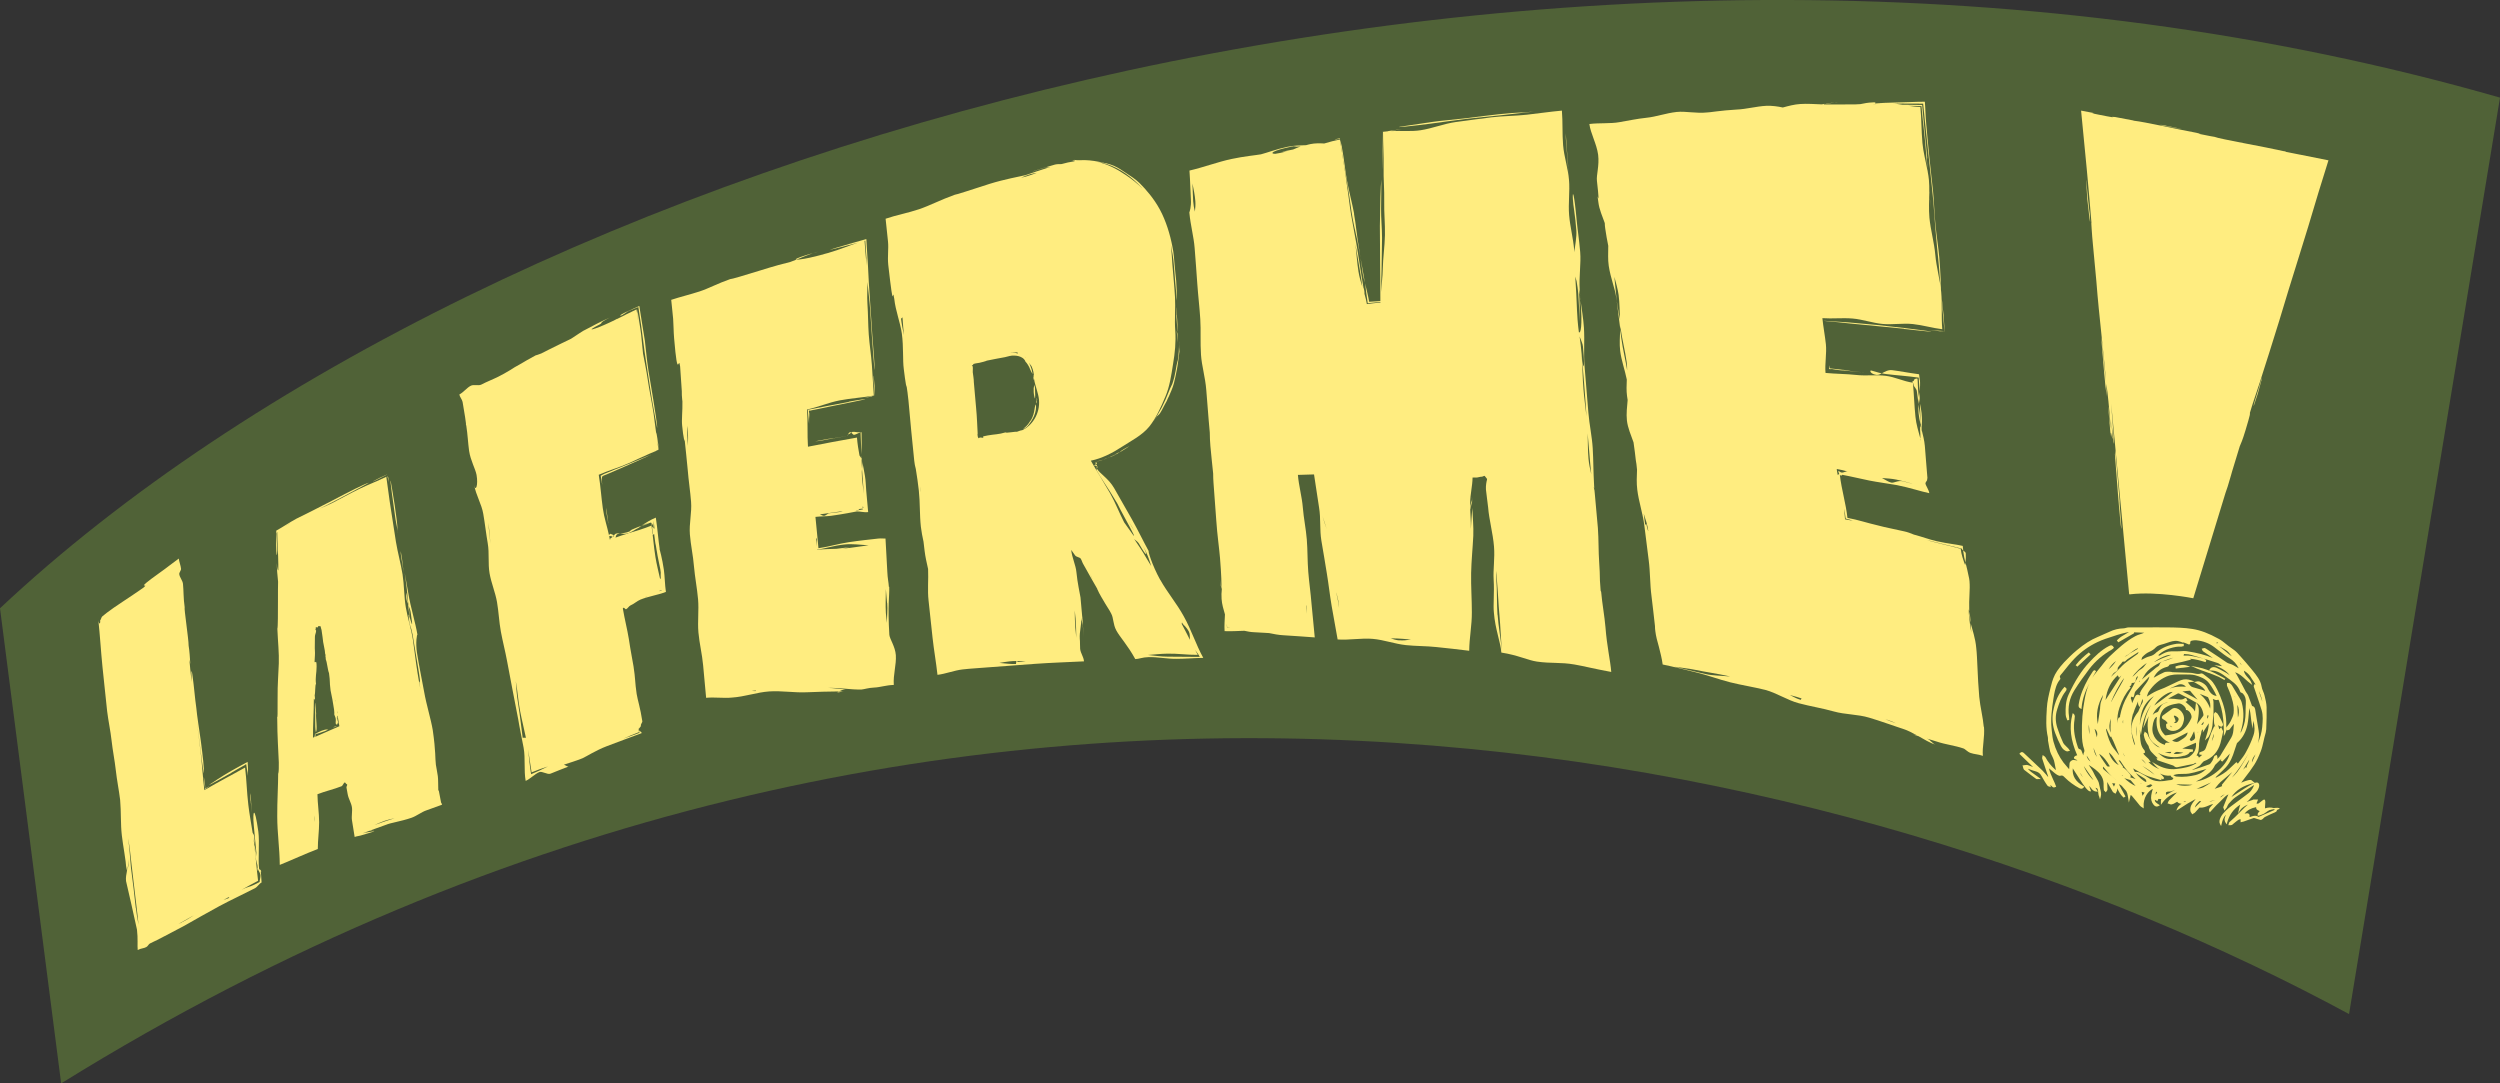 <?xml version="1.0" encoding="UTF-8"?>
<svg xmlns="http://www.w3.org/2000/svg" id="Calque_1" data-name="Calque 1" viewBox="0 0 207.68 90">
  <rect x="0" y="0" width="207.68" height="90" fill="#333333" stroke="none"/>
  <defs>
    <style>
      .cls-1 {
        fill: #ffed80;
      }

      .cls-2 {
        fill: #506237;
      }
    </style>
  </defs>
  <path class="cls-2" d="M0,50.53C40.86,12.17,130.56-14.04,207.68,8.11l-12.54,76.13c-40.61-21.97-115.55-40.49-190.06,5.76L0,50.53Z"></path>
  <g>
    <g>
      <path class="cls-1" d="M54.03,37.82c.32-.17-.66.24-1.86.74-.65.27-1.38.55-1.99.81-.1.05-.19.11-.28.15.04.26.08.51.13.77-.06-.53-.02-.59-.01-.72.03,0,.05,0,.09-.02.01,0,0-.03.02-.04.03-.01.06-.02.09-.03.06-.02.13-.05.2-.08.29-.12.67-.29,1.2-.52,1.07-.46,2.25-1.01,2.41-1.08Z"></path>
      <path class="cls-1" d="M50.53,43.38c-.06-.4-.12-.8-.18-1.2,0,.34.03.37.21,1.53-.03-.23-.07-.45-.1-.68,0-.04.11.64.08.36Z"></path>
      <path class="cls-1" d="M50.56,43.7c.03.22.07.44.1.67-.04-.26-.07-.48-.1-.67Z"></path>
      <path class="cls-1" d="M38.7,35.15s0,0,0,0h0Z"></path>
      <path class="cls-1" d="M54.8,45.61c-.11-.73-.18-1.72-.32-2.61-.4.16-.79.4-1.16.64.2-.08.4-.15.59-.24-.22.11-.45.23-.67.34.28-.11.55-.23.8-.33.03.02.05.03.08.02.01.09.02.17.03.24.02-.07.08-.14.1-.18,0,.05,0,.16.02.35-.05-.03-.09-.06-.11-.09.03.22.05.38.07.5.02.16-.02.19-.02.2,0,.01.06-.03.13-.1.05.33.06.52.09.69.02.09.03.17.04.24,0-.04,0-.07-.01-.11.24,1.58.42,2.07.43,2.39,0,.16-.02.27,0,.45,0,.03-.02.06-.05.1-.13-.61-.29-1.2-.39-1.83-.15-.92-.19-1.7-.33-2.62-.66.27-1.29.45-1.92.64,0-.01.01-.02.02-.03-.02.02-.04.03-.06.05-.34.1-.68.21-1.03.34.03-.12.07-.25.14-.28.08-.03.16-.05.24-.07-.14,0-.27-.01-.37.03-.06.03-.1.09-.14.15,0,0,0,.01.01.02,0,0-.02.02-.04.04-.02.04-.02.06-.02.06-.02,0-.04,0-.07,0-.1.07-.22.15-.22.19.01,0,.04,0,.07,0-.02.01-.05.02-.07.03-.02-.1-.03-.2-.05-.3.05.02.2,0,.2.01,0,.02.02.03.03.06,0,0,.02,0,.04,0,.03-.02.06-.04.08-.06,0-.02.02-.04.03-.06-.05-.07-.29-.13-.28-.14,0-.01-.09.05-.12.12-.16-.76-.4-1.43-.51-2.22-.13-.92-.19-1.88-.34-2.8.81-.36,1.71-.61,2.51-.97.57-.26,1.16-.54,1.75-.8.21-.09.26-.11.48-.2.01-.01.03-.02.04-.03.06-.03.12-.05.18-.08-.05-.32-.09-.64-.13-.96.05.33.12.7.15.89.05.24-.04-.4-.08-.69-.04-.29-.16-.97-.12-.54-.07-.56-.14-1.13-.22-1.68-.14-.97-.36-1.93-.5-2.91-.1-.7-.25-1.4-.38-2.1-.07-.61-.1-1.1-.16-1.59-.07-.6-.19-1.21-.32-2.09,0,.14.01.25,0,.35.03.27.07.53.1.81-.05-.38-.11-.76-.16-1.15-.56.26-1.08.53-1.62.8,0-.02.01-.02.01-.02-.11.06-.23.12-.34.18,0,0,0,0-.01,0-.12.05-.23.11-.34.16-1.14.53-2.16.84-.74.12.28-.16-.16-.07.8-.55-.54.22-1.56.76-1.99.99-.23.09-.67.42-1.21.76-.61.3-1.23.59-1.84.9-.21.11-.42.21-.63.32-.26.1-.44.16-.47.16-.5.27-.94.52-1.34.76-.27.14-.53.3-.79.47-.33.2-.65.38-.97.54-.46.23-.94.41-1.42.66-.24.12-.63-.04-.88.1-.33.17-.58.53-.94.72.03.2.23.41.27.62.4,2.33.26,1.82.25,1.75,0,.02.02.08.06.24.11.7.14,1.42.23,2.07.12.81.52,1.48.62,2,.15.86-.08,1.43-.19.86.13.81.62,1.58.75,2.39.14.81.23,1.63.37,2.44.14.81.01,1.67.15,2.48s.48,1.59.62,2.4c.14.81.17,1.64.32,2.45.15.81.36,1.61.51,2.42.15.81.31,1.62.46,2.43.15.81.32,1.62.47,2.43.13.81.31,1.59.45,2.37.16.88.01,1.88.17,2.75.35-.15.77-.58,1.13-.73.25-.1.67.23.93.13.51-.2,1-.41,1.52-.6-.1.04-.26-.09-.4-.15.52-.17,1.04-.33,1.54-.53.35-.16,1.1-.65,2.01-1,.99-.38,2.09-.78,2.91-1.09-.02-.14-.23-.16-.25-.29-.02-.1.19-.23.18-.32-.03-.13.14-.28.12-.38-.16-1.08-.39-1.76-.47-2.26-.15-1.01-.1-1.27-.26-2.29-.08-.51-.23-1.2-.39-2.28-.13-.8-.35-1.65-.5-2.54.02,0,.04-.05.06-.06.04-.02.16.15.21.13.14-.06.23-.26.37-.32.29-.12.53-.36.82-.48.66-.27,1.45-.38,2.12-.64-.09-.59-.09-1.25-.17-1.84-.13-.9-.35-1.71-.37-1.75ZM54.31,43.31s0,0,0,0c.03.23.05.43.06.61-.03-.02-.05-.04-.08-.05,0-.15.03-.37.01-.55ZM40.56,43.43c.1.58.13,1.17.18,1.75-.07-.57-.11-1.16-.18-1.75ZM43.42,61.29c-.1-.7-.21-1.8-.38-2.84-.11-.68-.16-1.34-.19-1.86.15.83.2,1.67.36,2.49.14.74.33,1.47.48,2.21-.1-.02-.27,0-.27,0ZM44.12,64.31c-.11-.63-.17-1.35-.25-2.05.1.63.18,1.23.29,1.9.46-.19.91-.35,1.36-.49-.45.22-.92.45-1.41.65ZM53.12,60.88c-.43.15-.88.32-1.33.48.42-.19.85-.38,1.29-.54-.02-.12-.03-.25-.05-.37.04.14.07.28.09.42ZM53.57,49.62c.07-.03.14-.06.21-.09-.02.01-.06.04-.14.07,0,0-.02,0-.06.02ZM54.72,49.11c.08-.03.15-.06.23-.09,0,.02,0,.04.01.04-.08.03-.16.04-.24.05Z"></path>
      <path class="cls-1" d="M54.48,45.29c.06.51.12.73,0,0h0Z"></path>
      <path class="cls-1" d="M54.17,43.76s0-.05-.01-.08c0,.02,0,.03,0,.05,0,0,0,.02.01.03Z"></path>
      <path class="cls-1" d="M52.22,44.28s0,0,0,0c0,0,0,0,0,0,0,0,.01,0,.02,0,.21-.09.43-.21.65-.35.11-.05.23-.11.35-.17-.07.03-.15.06-.22.09.1-.06.2-.13.3-.19-.26.1-.52.2-.77.31-.11.04-.18.11-.24.17-.02,0-.05.02-.07.03-.24.1-.5.11-.73.16.22.01.48.05.71-.04Z"></path>
      <path class="cls-1" d="M51.73,26.14c.14-.06.3-.21.51-.31.25-.11.53-.22.79-.33.03.25.07.49.1.68.17,1,.28,2.07.43,3.13.15,1.06.33,2.11.48,3.13.17,1.13.38,2.18.55,3.11.02-.32-.16-1.26-.33-2.41-.12-.76-.27-1.61-.4-2.41-.14-.92-.21-1.8-.29-2.43-.16-1.03-.29-1.76-.46-2.88-.28.13-.74.32-1.23.56-.48.24-.42.3-.15.18Z"></path>
      <path class="cls-1" d="M70.51,33.39c-.96.17-2.23.42-3.24.62-.05.01-.12.02-.17.03.03.39.08.78.11,1.17-.01-.37.01-.51.02-.66,0-.07,0-.15,0-.24,0-.02-.03-.06-.03-.07,0-.01,0-.02,0-.04,0-.02,0-.06,0-.1.03,0,.09.03.13.02,0,0,0-.03.01-.03.01,0,.03,0,.04,0,.03,0,.06,0,.1-.02.07-.01.14-.02.22-.04.31-.06.7-.15,1.2-.25,1.28-.25,2.71-.55,2.9-.59.3-.08-.34,0-1.3.18Z"></path>
      <path class="cls-1" d="M72.58,32.86c-.27.07-.55.14-.82.2.29-.05.33-.06.62-.11.07-.03.14-.07.2-.1Z"></path>
      <path class="cls-1" d="M69.17,36.39c-.48.09-.97.18-1.45.27.46-.02.44-.07,2.64-.44-.54.09-1.08.17-1.62.27-.05,0,.77-.15.44-.09Z"></path>
      <path class="cls-1" d="M66.94,21.2c-.75.24-.93.35-.79.37.42-.17.94-.39,1.38-.54-.57.17-.3.07-.58.17Z"></path>
      <path class="cls-1" d="M70.39,36.2s.03-.05.05-.11c-.05.05-.07.11-.05.11Z"></path>
      <path class="cls-1" d="M67.52,21.04c.11-.03.26-.08.45-.14-.13.03-.28.08-.45.14Z"></path>
      <path class="cls-1" d="M70.45,36.1s.06-.05.11-.06c.04,0,.09-.06.15-.1-.03-.02-.05-.04-.08-.04-.09.01-.15.12-.19.2Z"></path>
      <path class="cls-1" d="M69.58,57.52c.17,0,.36-.08.53-.08-.15,0-.3,0-.45,0-.07.04-.1.07-.08.07Z"></path>
      <path class="cls-1" d="M70.81,35.88s-.07.03-.1.05c.08.07.17.21.25.19.14-.02.34-.15.52-.2,0,0,0-.01,0-.02-.27.05-.48-.06-.67-.02Z"></path>
      <path class="cls-1" d="M73.84,48.75c-.02-.37-.11-.72-.13-1.27-.04-.62-.07-1.45-.15-2.74-.16.01-.33-.03-.61,0-.77.09-1.59.17-2.43.3-.79.11-1.7.39-2.53.5-.06-.78-.18-1.79-.25-2.6.37-.05.92-.04,1.29-.09,1.02-.14,1.98-.33,2.12-.36.25-.03.62.1.97.05-.05-.7-.16-1.57-.2-2.38-.04-.82-.3-1.62-.35-2.31,0-.03,0-.05,0-.08,0,.11,0,.21,0,.32.03.07.06.16.06.26.02.2,0,.4-.02.61.05.79.11,1.53.15,2.06-.03-.18-.08-.68-.15-1.23,0-.19-.01-.38-.02-.57,0-.01,0-.02,0-.03,0-.07.02-.15.02-.22,0-.11-.01-.22-.02-.32-.01-.18-.02-.36-.02-.54-.05-.11-.12-.2-.17-.27-.09-.49-.17-.97-.21-1.49-1.36.23-2.71.5-4.07.76-.07-.99,0-2.09-.08-3.09.93-.2,1.78-.58,2.72-.76.94-.18,1.89-.23,2.83-.4-.05-.85-.1-1.68-.16-2.53-.06-.85-.2-1.69-.26-2.54-.06-.85-.05-1.7-.11-2.55-.04-.6,0-1.21,0-1.81.07.75.17,1.5.22,2.23.05.87.11,1.73.17,2.55.07.91.12,1.76.2,2.54.04-.36-.09-1.48-.18-2.85-.06-.9-.12-1.9-.19-2.86-.08-1.09-.14-2.12-.17-2.86-.06-.85-.09-1.57-.14-2.32-.71.2-1.52.43-2.56.74-1.4.43.85-.18,1.86-.44-.78.26-1.58.6-2.33.81-.04.01-.08.02-.12.04-.22.05-.48.12-.8.21.16-.05.33-.09.49-.12-.06.02-.12.04-.18.05-.16.04-.32.08-.48.12-.77.2-1.49.32-1.67.29-.21.08-.39.15-.52.2-.4.09-1.47.38-2.51.71-1.22.38-2.43.74-2.5.72-.99.34-1.77.77-2.53,1.02-.83.27-1.58.44-2.36.7.04.52.12,1.01.16,1.58.04.5.03,1.03.08,1.61.32,3.77.36,1.28.5,2.35.05.7.09,1.4.14,2.05,0,.22,0,.45.03.67,0,.06.02.12.02.18.02.79-.08,1.5-.02,2.03.09.96.24,1.56.2,1.09.08.85.19,1.69.26,2.55.07.89.21,1.78.28,2.67.07.89-.17,1.8-.1,2.7.07.89.27,1.77.34,2.66.08.91.26,1.82.34,2.73.08.91-.05,1.84.03,2.76.08.91.31,1.81.39,2.72.08.91.17,1.8.25,2.71.72-.07,1.43.05,2.15-.02,1.06-.07,2.07-.44,3.09-.51,1.04-.07,2.09.12,3.13.07.88-.04,1.77-.06,2.66-.07.13-.07.37-.17.57-.18-.52,0-1.03-.12-1.51-.11.94-.04,1.9.16,2.83.13.22-.02.57-.14,1.02-.16.53-.02.98-.2,1.65-.22-.06-.86.22-1.66.17-2.47-.05-.72-.5-1.32-.54-1.69-.15-2.47.02-3.26-.01-3.99ZM73.7,50.09c.05.54-.02,1.1-.03,1.66-.03-.28-.06-.55-.08-.83-.04-.66,0-1.33,0-1.99.03.38.07.77.1,1.16ZM70.16,45.23c.64-.07,1.3.03,2,.07-.5.07-.99.14-1.53.21-.23.03-.45.05-.68.06.51-.07.89-.13.26-.07-.24.03-.46.06-.73.09-.54.02-1.07.02-1.61.09,0,0,0-.01,0-.02.57-.06,1.33-.33,2.29-.43ZM67.87,44.84s-.02.19-.01.56c-.02-.23-.04-.47-.06-.7.04.25.02-.28.07.14ZM68.93,42.63c-.18.01-.31.21-.48.22-.09,0-.2-.06-.34-.12.64-.09,1.27-.18,1.9-.27-.08.03-.15.06-.22.07-.42.05-.67.09-.86.1ZM71.09,42.45s.1-.07.16-.07c.05,0,.1-.05.15-.1.08-.01.16-.02.25-.03.02.03.04.05.04.06-.31.05-.5.1-.59.14ZM71.76,42.21s-.05-.06-.05-.04c-.02,0-.04,0-.06,0,0-.02,0-.05,0-.07.01,0,.03,0,.04-.01,0-.02.07.14.07.12ZM71.97,21.47c.01.2.02.4.02.6-.06-.68-.13-1.41-.17-2.06.02,0,.04-.01.06-.02.04.48.06.98.1,1.48ZM57.14,35.89c.03.38.02.77,0,1.15-.04-.56-.05-1.12-.07-1.67.03.17.06.35.07.52ZM62.44,57.39c.12,0,.23-.02.35-.03,0,.03,0,.05,0,.05-.11,0-.22,0-.34-.02Z"></path>
      <path class="cls-1" d="M71.56,35.91s-.05,0-.07.02c.03.43.02,1.02.08,1.83,0-.7.02-1.36,0-1.85Z"></path>
      <path class="cls-1" d="M72.58,31.74c.02.4.07.86.09,1.09.03.29,0-.46-.02-.81-.02-.4-.13-1.44-.07-.28Z"></path>
      <path class="cls-1" d="M85.96,33.08c.05.11.04-.47.02-.84-.01-.09-.03-.19-.04-.28-.02.21-.09.04-.07.6.01.24.08.49.09.53Z"></path>
      <path class="cls-1" d="M86.11,33.18s.04.02.06.03c-.02-.05-.04-.1-.06-.15,0,.05,0,.06,0,.11Z"></path>
      <path class="cls-1" d="M80.83,30.38s0,0,0,0c0,0-.01,0-.02,0,0,0,0,0,0,0,0,0,0,0,.01,0Z"></path>
      <path class="cls-1" d="M80.81,30.39s-.03-.02-.03-.02c0,0,0,0,0,.01,0,0,.02,0,.02,0,0,0,0,0,0,0Z"></path>
      <path class="cls-1" d="M85.57,34.99c-.14.23-.24.36-.5.58-.19.17.17-.04.29-.17.21-.25.42-.55.55-.87.13-.32.19-.66.14-.93-.08.07-.09.34-.15.63-.06.29-.19.61-.33.77Z"></path>
      <path class="cls-1" d="M86.13,33.41c0-.07-.01-.16-.02-.2-.02-.05-.02.09-.03.15,0,.07.03.26.05.05Z"></path>
      <path class="cls-1" d="M97.83,29.96c-.02.14-.08.28-.1.43-.03.15-.04.31-.08.47-.04.16-.07.32-.1.48-.05.16-.09.32-.14.48-.05.16-.15.3-.21.46-.06.15-.13.31-.19.46-.11.31-.25.59-.38.86-.12.28-.28.53-.43.79-.14.27-.32.51-.5.76.2-.26.29-.41.38-.52.08-.11.19-.16.28-.29.09-.14.21-.35.4-.73.05-.09.11-.19.17-.31.03-.06.05-.12.08-.19.03-.07.07-.13.1-.2.12-.29.29-.63.41-1.07.05-.18.09-.37.13-.56.04-.19.07-.38.11-.56.02-.09.03-.18.05-.27.01-.09.03-.18.04-.27.02-.18.05-.35.07-.51,0-.08.02-.16.03-.23,0-.08.02-.15.03-.22,0-.14-.03-.26-.03-.37,0-.22,0-.36,0-.42-.03-.37.06.4-.11,1.53Z"></path>
      <path class="cls-1" d="M97.81,27.72c-.02-.08-.04-.17-.06-.25.03.33.05.66.08.99,0-.34-.01-.39-.02-.73Z"></path>
      <path class="cls-1" d="M91.03,38.35c.14-.03.29-.05.42-.09.08-.02.16-.06.24-.09-.08.03-.17.06-.27.08-.12.03-.26.06-.39.1Z"></path>
      <path class="cls-1" d="M92.45,37.88c-.16.09-.3.15-.11.07.26-.14.51-.28.75-.42.24-.16.51-.3.73-.47-.23.14-.37.18-.69.4-.04.03-.07.08-.12.11-.05.03-.12.03-.18.06-.09.05-.18.1-.29.16.08-.04.16-.08.24-.12.03,0-.17.12-.34.2Z"></path>
      <path class="cls-1" d="M91.69,38.17s.08-.03.12-.04c.08-.03.15-.07.22-.1-.04.02-.09.03-.13.05-.07.03-.14.06-.22.09Z"></path>
      <path class="cls-1" d="M92.16,37.98s.09-.02.13-.04c.05-.02.09-.05.13-.07.05-.02.09-.05.13-.07-.07.03-.13.06-.2.09-.06.03-.13.06-.19.09Z"></path>
      <path class="cls-1" d="M92.03,38.03s.09-.04.13-.05c0,0-.02,0-.03,0-.03.01-.07.03-.1.05Z"></path>
      <path class="cls-1" d="M91.16,38.75s-.02-.02-.04-.03c0,.07-.03.16,0,.22,0,0,0,0,0,0,.03-.07.06-.15.04-.19Z"></path>
      <path class="cls-1" d="M96.38,48.17c-.7-1.26-1.07-2.56-.94-2.36-.42-.76-.88-1.72-1.4-2.65-.52-.91-1.05-1.83-1.48-2.6-.47-.82-1.2-1.21-1.44-1.63-.02.06-.04.11-.01.15.36.67,1.01,1.56,1.55,2.49.05.09.1.17.16.26.19.37.37.75.58,1.11,1.65,3,.31.86-.01.46-.41-.79-.73-1.64-1.17-2.42-.51-.89-1.1-1.82-1.6-2.71.92-.19,1.8-.64,2.59-1.16.77-.5,1.65-.93,2.26-1.67.57-.71.96-1.6,1.34-2.49.36-.84.49-1.77.64-2.72.15-.9.25-1.81.18-2.77-.07-.92.03-1.85-.02-2.77-.05-.92-.15-1.84-.22-2.76-.04-.53-.06-1.05-.12-1.56.11.54.2,1.07.24,1.59.08,1.07.17,2.09.26,3.01.02-.26-.02-.84-.06-1.63-.03-.39-.1-.83-.13-1.31-.04-.48-.07-1-.18-1.52-.2-1.05-.54-2.16-1.04-3.09-.5-.93-1.16-1.68-1.68-2.2-.35-.34-.73-.58-1.08-.81-.35-.24-.68-.47-1.07-.64-.39-.17-.82-.25-1.29-.34-.47-.09-.99-.16-1.6-.12-.22.01-.38-.04-.47-.02-.09.01-.1.02-.08.02.02,0,.1.02.23.04-.03.01-.05.03-.08.05-.35.05-.71.13-1.06.23-.19,0-.37,0-.54.04-1.57.44-2.84.9-.88.27.29-.1.1.02.52-.08-.74.23-1.65.54-2.09.69-.47.11-1.75.34-2.97.72-1.43.46-2.82.92-2.91.91-1.15.41-2.07.9-2.96,1.2-.95.32-1.88.48-2.78.79.06.6.13,1.24.2,1.9.06.59-.05,1.24.02,1.93.51,4.48.3,1.55.5,2.83.11,1,.5,1.96.63,2.88.15,1.14.06,2.19.16,2.94.13,1.12.27,1.83.22,1.32.03.21.06.42.09.63.03.23.06.46.08.69.09.83.14,1.67.23,2.5.09.83.16,1.66.25,2.49.02.23.07.46.13.68.09.6.19,1.19.25,1.79.11,1,.06,2.01.17,3.01.05.42.13.83.22,1.24.03.25.06.51.09.76.06.51.18,1.01.29,1.51.04.87-.06,1.76.04,2.63.11,1.02.22,2.05.33,3.07.11,1.02.3,2.07.41,3.09.68-.08,1.39-.37,2.09-.45.7-.08,1.4-.11,2.08-.17,1.32-.1,2.61-.19,3.89-.29,1.38-.1,2.73-.14,4.11-.21-.03-.39-.28-.66-.32-1.04-.02-.28,0-.57-.03-.85-.04-.57.16-1.15.12-1.73.01.21.12.41.13.61,0,.04,0-.04,0-.17-.06-.71-.12-1.42-.19-2.13-.06-.39-.25-1.17-.34-2.11-.05-.57-.38-1.23-.43-1.84.08.14.24.32.31.44.09.16.4.16.48.29.1.16.13.33.21.45.48.86.85,1.52,1.16,2.05,0,0,0,.01,0,.02.1.22.21.45.34.66.22.39.45.76.69,1.14.04.08.09.16.13.24.21.38.14.88.43,1.41.31.57.93,1.2,1.57,2.37.28,0,.61-.15,1.07-.16.76-.03,1.54.15,2.35.14.76,0,1.43-.07,2.23-.08-.62-1.12-.98-2.31-1.63-3.47-.57-1.04-1.36-1.97-1.94-3.01ZM94.62,45.17c.78,1.36.7.88.28.07.4.72.59,1.31.73,1.78-.14-.22-.28-.45-.41-.68-.3-.54-.66-1.05-1-1.56.18.15.33.26.4.39ZM92.43,41.14s-.06-.09-.08-.13c.03.04.05.08.08.13ZM93.75,43.31c.19.3.37.57.49.8-.09-.13-.27-.43-.49-.8ZM85.86,31.18c0,.06,0,.12.01.19,0,0-.03-.13-.03-.07.01.08.02.17.03.26.02-.03.03-.05.03-.08.09.58.35,1.14.41,1.72.11,1.18-.59,2.22-1.49,2.58.02-.01.04-.03.08-.05-.11.03-.33.1-.42.14-.17-.03-.91.13-.95.05-.6.18-.9.15-1.46.25-.71.12-.23.11-.43.2-.05,0-.11-.03-.16-.02-.04,0-.05,0-.08,0-.04.01-.07.04-.12.06-.02-.07-.05-.11-.06-.16-.02-.17-.03-.3,0-.17-.04-.72-.06-1.44-.13-2.16-.06-.72-.12-1.44-.19-2.16,0-.29-.06-.56-.09-.84-.01-.14.02-.28,0-.42,0-.03-.02-.06-.02-.1,0,0,0-.01-.01-.02,0,0,0,0,0,0,0,0,0,.02,0,.01,0,0,0-.02,0-.02-.02,0-.03-.03-.04-.01,0-.02,0-.02,0-.04.02,0,.06.01.07,0,0,0,0,0,.02,0,.02,0,.01-.07.03-.08.04-.01.09-.03.14-.04.1-.03.23-.03.36-.06.25-.06.5-.12.62-.18.94-.2.55-.1,1.51-.29.13-.04.26-.06.4-.1.06-.01.12-.01.18-.03.06,0,.12,0,.18,0,.24,0,.51.06.72.21.15.11.23.29.2.27.16.16.33.44.41.67.1.24.17.34.19.36.02.03,0-.02-.02-.13-.02-.11-.05-.26-.11-.4-.06-.14-.1-.29-.16-.38.02.01.04.06.08.11.04.05.09.11.13.17.06.12.08.24.09.22.05.16.09.34.11.52ZM84.56,29.3s0,0,0,0c0,.03-.02.07-.08.07.01-.03-.2-.14-.55-.11-.05,0-.1.01-.15.02,0,0,.02,0,.02,0,.27-.06.52-.05.75.02ZM85.14,29.64s.07.07.11.11c-.03-.03-.06-.05-.08-.07-.01-.01-.02-.03-.03-.04ZM91.94,13.63c1.09.34,2.09,1.08,2.91,1.97.01.02.03.03.04.05-.42-.42-.88-.78-1.34-1.09-.74-.51-1.54-.93-2.4-1.11.3.04.58.1.79.19ZM85.65,14.46c.16-.05.32-.08.48-.1-.29.11-.58.21-.88.3-.14.04-.29.08-.44.11.21-.1.46-.2.84-.32ZM74.85,26.47s.06-.04.12-.11c.04.49.07.99.12,1.48-.09-.46-.19-.92-.24-1.37ZM76.48,40.75s0,.09.01.14c-.02-.11-.03-.22-.05-.35,0-.04,0-.07-.01-.11.02.11.04.21.05.32ZM83.02,55.07c.29-.05.57-.1.86-.13.19-.02.37-.03.56-.03-.03.1-.04.25-.04.25-.38.02-.86-.04-1.38-.09ZM84.51,54.91c.24,0,.47,0,.71,0-.23.04-.47.07-.7.08,0,0,0-.05,0-.09ZM89.41,52.98c-.03-.26-.05-.53-.08-.81-.04-.48-.04-.97-.05-1.46.02.22.05.44.07.66.04.51.05,1.04.06,1.61ZM90.86,48.32c-.12-.22-.22-.45-.31-.68.11.23.21.46.31.7,0,0,0,0,0-.01ZM97,54.55c-.55,0-1.1-.09-1.64-.14.53-.04,1.06-.1,1.6-.11.86-.02,1.66.11,2.54.1-.08-.14-.15-.28-.22-.41.15.2.3.4.39.58-.7,0-1.7-.02-2.67-.02ZM98.78,52.52c.08.15.05.4.07.63-.24-.47-.48-.95-.74-1.43,0,0,0,0,0-.01.24.38-.08-.29.2.18-.02,0,.25.18.48.63Z"></path>
      <path class="cls-1" d="M89.93,51.43c0-.08,0-.17-.02-.25,0,.09.01.17.02.25Z"></path>
      <path class="cls-1" d="M89.93,51.43c0,.12,0,.24,0,.33.03.39.07.78.1,1.17-.03-.49-.07-.98-.11-1.49Z"></path>
      <path class="cls-1" d="M91.11,38.61s-.08,0-.1-.02c0,0,0,0,0,0-.06.03-.12.07-.11.1,0,.01.13-.02.14,0,.01.02.05.03.08.05,0-.04,0-.08,0-.11Z"></path>
      <path class="cls-1" d="M91.08,38.53c.07-.01.05-.09.03-.07,0,0-.07-.1-.08-.09,0,0-.02.17-.02.21.04-.02.07-.04.07-.05Z"></path>
      <path class="cls-1" d="M97.72,26.16c.03.48.07,1.03.1,1.31.04.34-.01-.55-.03-.96-.03-.48-.15-1.72-.06-.34Z"></path>
      <path class="cls-1" d="M118.92,10.26c.86-.11,1.85-.26,2.85-.38.99-.12,1.98-.21,2.86-.3.93-.11,1.85-.21,2.78-.31-1.53.14-.93.02-2.91.22-.64.06-1.56.2-2.9.35-.89.11-1.81.17-2.63.29-1.33.19-2.4.35-2.62.39-.56.1.72-.02,2.59-.26Z"></path>
      <path class="cls-1" d="M130.27,13.79c-.08-.9-.13-1.81-.2-2.72,0,.63.03.76.17,2.45.03.32.05.6.03.26Z"></path>
      <path class="cls-1" d="M130.18,12.96c.08,1.02.16,2.03.23,3.05-.08-1.07-.13-1.87-.18-2.47,0,0,0-.01,0-.02-.03-.28-.05-.6-.05-.56Z"></path>
      <path class="cls-1" d="M122.26,41.33c0,.32-.13.64-.14.96,0,.09.07-.17.13-.51,0-.15,0-.3,0-.45Z"></path>
      <path class="cls-1" d="M101.42,48.7c-.03-.18-.06-.36-.08-.54.04.41.06.57.08.54Z"></path>
      <path class="cls-1" d="M122.32,41.31c0-.07,0-.14,0-.2,0,.07,0,.14,0,.2Z"></path>
      <path class="cls-1" d="M131.31,24.81c-.01-.11-.03-.22-.04-.34.02.16.03.31.05.47,0-.04,0-.09,0-.13Z"></path>
      <path class="cls-1" d="M131.41,29.63c-.01-.16-.03-.32-.04-.49.01.18.03.34.04.49Z"></path>
      <path class="cls-1" d="M132.97,49.08c-.02-.28-.04-.56-.06-.84-.01-.49-.02-.99-.06-1.48-.07-.96-.04-1.93-.11-2.89-.08-.96-.17-1.93-.26-2.89,0-.07-.02-.13-.02-.2,0,0,0,0,0,0,0-.07-.01-.13-.02-.18,0,.04,0,.08,0,.13-.01-.09-.03-.18-.04-.28,0-.01.02.02.04.15,0-.13-.01-.27-.02-.4-.06-.98-.05-1.97-.11-2.97-.06-.99-.28-1.96-.36-2.95-.18-2.26-.36-4.31-.32-3.93-.08-.93.02-2.02-.05-3.14-.05-.74-.18-1.5-.28-2.26.17,2.21,0,2.78-.14,2.65-.04-.35-.09-.7-.11-1.05-.07-.96-.08-1.93-.15-2.9-.02-.23-.03-.45-.04-.68.04.13.07.26.11.39.06.35.11.69.14,1.02.06.88.09,1.68.13,2.34-.02-.57,0-1.62-.08-2.69.04.15.07.3.1.46-.01-.13-.02-.27-.03-.4-.07-1.11.12-2.21.04-3.15-.09-1.07-.23-1.93-.29-2.61-.21-2.31-.36-2.6-.32-1.8.02.51.21,1.45.29,2.61.04.56-.1,1.18-.17,1.81,0-.06,0-.13-.01-.19-.08-.97-.34-1.92-.42-2.89-.08-.97.07-1.95-.01-2.92-.08-.97-.41-1.92-.49-2.89-.08-.97-.02-1.9-.1-2.87-.99.09-1.92.23-2.91.34-.99.11-1.99.1-2.97.22-.98.13-1.97.25-2.95.39-.98.14-1.93.53-2.91.68-.77.12-1.65.03-2.47.07.3-.06.61-.12.91-.17-.52.08-.6.09-1.12.17-.02,0-.04.01-.06.02-.13.01-.25.02-.38.04,0,.94.07,2.01.05,2.95-.02.94.07,1.88.05,2.82-.02.94.08,1.88.06,2.82-.02.94-.16,1.87-.18,2.81-.01.65-.1,1.28-.15,1.92.02-.62.04-1.24.05-1.85,0-.9.04-1.79.04-2.65,0-.83-.09-1.64-.08-2.43,0-.84.03-1.65.02-2.42-.06.53-.1,1.98-.12,3.86,0,.95.02,2.01.02,3.11,0,1.02.03,2.09.02,3.12-.31.03-.63.03-.93.06-.09-.53-.23-1.04-.34-1.54.07.55.13,1.11.22,1.66.35-.03.71-.08,1.06-.11,0,.02,0,.03,0,.05-.42.03-.71.09-1.13.13-.05-.29-.12-.57-.2-.85,0-.11,0-.21-.02-.29-.03-.18-.06-.24-.05-.14-.2-1.16-.34-2.12-.48-3-.17-1.07-.37-2.02-.56-3.13-.13-.77-.21-1.62-.37-2.62-.04-.29-.07-.57-.12-.86-.13-.76-.24-1.56-.37-2.34,0,0,0,0,0,0,0,0,0,0,0,0-.02-.15-.05-.29-.07-.44-.43.08-.87.2-1.3.33-.38-.02-.76-.03-1.15.05-.12.02-.24.06-.36.09-.48.02-1.04.02-1.57.14-.87.18-1.7.5-2.18.62-.45.08-1.38.16-2.46.39-1.12.24-2.31.69-3.48.96.07.95.08,1.75.12,2.4.04.62-.11,1.03-.13,1.08.1,1.07.37,2.03.44,2.94.09,1.06.15,2.03.22,2.96.07,1.01.19,1.98.25,2.96.06.95-.01,1.93.06,2.97.06.92.36,1.87.44,2.94.08,1.09.15,1.9.2,2.51.04.43.06.76.09,1.01,0,.37.02.74.05,1.11.06.76.16,1.52.23,2.29,0,.26.01.53.03.79.07,1.1.17,2.15.23,3.12.08,1.2.24,2.26.31,3.11.11,1.34.14,2.33.11,2.4.01.06.02.12.04.18-.03.27-.04.54-.02.81.03.46.16.87.28,1.29-.02.46-.06.92-.03,1.39.55.02,1.09-.01,1.64-.03.26.06.53.11.82.12.41.02.82.04,1.23.07.39.08.79.16,1.18.18.82.04,1.8.13,2.62.18-.07-.89-.2-1.93-.27-2.81-.07-.89-.2-1.77-.27-2.65-.07-.89-.05-1.78-.12-2.67-.07-.89-.26-1.76-.33-2.65-.07-.89-.34-1.83-.41-2.72.32,0,1.02-.04,1.34-.04.15.9.27,1.87.42,2.76.15.9.04,1.84.19,2.74.15.9.31,1.8.45,2.7.15.9.25,1.81.4,2.71.15.9.35,1.9.5,2.8.93.07,1.99-.13,2.91-.05.93.08,1.83.42,2.76.52.85.09,1.69.07,2.52.16.93.1,1.83.19,2.74.31.01-1.08.23-2.13.22-3.21,0-1.08-.08-2.16-.06-3.24.02-1.03.13-2.06.18-3.1.03-.76-.05-1.54-.08-2.31-.05.6-.1,1.18-.12,1.74.01-.71-.07-1.43-.06-2.15,0-.72.19-1.41.2-2.12.14,0,.19-.01.32,0,.13,0,.28-.07.45-.07.07,0,.15-.07.23-.07.02,0,.14.19.2.25,0,.02,0,.04,0,.07-.04.13-.11.48-.09.81.04.46.13.95.18,1.47.08,1.04.4,2.16.49,3.27.08.95-.08,1.9-.03,2.74.07,1.13-.05,2.12.02,2.74.11,1.42.55,2.42.62,3.33,1.37.21,2.2.64,2.96.75,1.19.17,1.95.04,3.11.24.76.13,1.69.37,3.06.62-.07-.93-.36-2.12-.48-3.71-.08-.95-.27-1.93-.36-2.95ZM132.19,39.4c-.1-.43-.19-.86-.23-1.29-.06-.7-.05-1.4-.07-2.11.03.35.07.8.12,1.42.07.87.13,1.51.18,1.98ZM131.5,28.8c.2,2.15.02,1.89-.09.84.08.92.14,1.66.19,2.27.12,1.56.17,2.2.19,2.68-.08-.75-.19-1.5-.25-2.26-.08-.96-.08-1.93-.15-2.9-.04-.49-.1-.99-.17-1.48.13.35.26.61.28.85ZM110.36,45.9c0,.07,0,.13,0,.2,0-.1,0-.16,0-.2ZM108.56,50.98c-.02-.21-.04-.41-.06-.63.01-.1.02-.14.04.17.01.15.02.3.02.45ZM99.12,16.72c-.03-.49-.04-.99-.06-1.48.1.49.2.98.24,1.47.02.29,0,.58-.04.87-.07-.29-.12-.58-.14-.86ZM113.02,22.78c.06.34.1.69.15,1.05-.13-.42-.25-.84-.32-1.28-.12-.74-.16-1.5-.25-2.25.14.81.28,1.63.42,2.48ZM107.23,12.19c.47-.11.14.05.82-.03-.22.08-.43.18-.63.26-.3.06-.59.12-.86.17-.1.03.07.02.39-.02-.21.05-.42.09-.63.14-.13.03-.26.05-.39.07-.48-.01-.27-.26,1.32-.59ZM101.93,52.12c0-.1-.01-.2-.02-.3.01.09.03.18.03.27.11,0,.21.01.31.02-.11,0-.22,0-.32,0ZM109.86,42.87c.12.36.25.72.35,1.08-.12-.35-.25-.71-.35-1.08ZM111.01,49.25c.07.23.14.46.17.69.03.19.05.38.06.57-.02-.15-.04-.3-.06-.43-.05-.34-.12-.62-.18-.84ZM116.24,53.2c-.24-.02-.48-.09-.72-.17.34,0,.69.01,1.03.04.22.02.44.04.66.06-.32.05-.65.09-.97.06ZM124.4,51.07c-.07-.97-.02-1.96-.1-2.96-.02-.23-.02-.46-.01-.69.02.25.04.49.06.74.09.97.12,1.96.21,2.93.09.97.12,2,.2,2.98,0,0,0,0,0,0-.08-.97-.28-2-.35-3Z"></path>
      <path class="cls-1" d="M122.26,41.78c0,.12,0,.23,0,.35.02-.27.04-.55.05-.82-.01.16-.03.32-.06.47Z"></path>
      <path class="cls-1" d="M131.25,26.71c0,.11.01.21.02.28,0-.09-.01-.18-.02-.28Z"></path>
      <path class="cls-1" d="M112.49,17.75c-.17-.9-.41-1.77-.6-2.78-.15-.82-.23-1.74-.43-2.82-.04-.24-.1-.4-.14-.53.07.47.17,1.23.3,2.01.13.77.29,1.57.38,2.13.14.77.22,1.56.36,2.35.13.77.35,1.54.48,2.33.06.33.12.65.17.98-.04-.3-.08-.58-.12-.84-.18-1.04-.25-1.94-.41-2.82Z"></path>
      <path class="cls-1" d="M113.02,21.41c.05.4.11.84.18,1.29.05.26.1.52.17.79-.03-.24-.06-.48-.11-.72-.08-.46-.16-.91-.24-1.36Z"></path>
      <path class="cls-1" d="M111.31,11.53s.01.06.02.09c0-.04-.01-.09-.02-.13-.49.08-.64.16,0,.04Z"></path>
      <path class="cls-1" d="M114.84,13.05c0-.76.01-1.62.02-2.06,0-.54-.02.86-.04,1.51,0,.76-.02,2.71.02.55Z"></path>
      <path class="cls-1" d="M158.18,27.33c1.09.11,1.96.21,2.14.22.46.03-.58-.12-2.11-.3-.71-.08-1.52-.17-2.34-.26-.81-.08-1.62-.15-2.34-.21-.66-.05-1.32-.09-1.99-.13,0,.04,0,.08,0,.12,0-.05,0-.08,0-.11.28.03.43.05.57.06.16.02.29.01.51.04.44.06,1.26.13,3.41.34.72.07,1.47.14,2.14.21Z"></path>
      <path class="cls-1" d="M161.46,27.5c-.4-.03-.81-.06-1.22-.09.42.05.5.05.92.11.1,0,.2,0,.3-.01Z"></path>
      <path class="cls-1" d="M151.94,30.66c.07.01.15,0,.26,0,.15.02.34.07.59.09.51.05,1.28.1,2.53.25-.81-.1-1.62-.18-2.42-.28-.07-.01,1.15.11.65.05-.52-.05-1.04-.12-1.56-.17,0-.09-.04-.16-.05-.25,0,.06,0,.1,0,.14,0,.05,0,.1,0,.15Z"></path>
      <path class="cls-1" d="M163.3,45.97c0-.1-.12-.16-.22-.24.05.39.12.71.19,1.01.04-.26.05-.52.03-.77Z"></path>
      <path class="cls-1" d="M163.7,51.73c-.01-.14-.02-.29-.03-.43-.01-.17-.04-.35-.08-.52,0,.11,0,.23.01.35.01.19.05.39.1.6Z"></path>
      <path class="cls-1" d="M159.45,32.55c-.02.17-.03.34-.05.51.03.14.06.29.09.44-.01-.31-.03-.63-.04-.95Z"></path>
      <path class="cls-1" d="M159.38,34.32c.03.32.09.64.17.96,0-.11,0-.22,0-.33-.05-.45-.12-.9-.18-1.36-.01.24-.01.48.01.73Z"></path>
      <path class="cls-1" d="M152.38,8.52c.09,0,.2-.01.31-.02-.1,0-.2,0-.31.02Z"></path>
      <path class="cls-1" d="M159.48,31.56c0-.08-.06-.42-.06-.47-.9-.12-1.65-.27-2.24-.34-.32-.04-.61.13-.85.26.12.03.25.05.4.07.71.09,1.7.15,2.66.29.03.38.06.78.08,1.18.03-.34.05-.68.02-.99Z"></path>
      <path class="cls-1" d="M151.59,8.66c.29-.06.56-.11.8-.14-.47.04-.69.09-.8.14Z"></path>
      <path class="cls-1" d="M155.94,31.14c.11.01.24-.05.38-.12-.43-.1-.74-.22-.87-.24-.17-.03-.08.31.48.37Z"></path>
      <path class="cls-1" d="M164.8,60.42c-.07-.83-.3-1.69-.38-2.53-.15-1.68-.15-3.24-.25-4.07-.07-.81-.32-1.48-.47-2.08.02.28.04.55.06.83-.07-.47-.15-.93-.19-1.4-.02-.18-.02-.37-.02-.56.02.06.03.12.04.18-.02-.56,0-1.03.02-1.43.02-.36.03-.73,0-1.09-.01-.14-.04-.27-.07-.4-.07-.4-.17-.74-.26-1.13,0,.07-.02.14-.03.21-.16-.44-.32-.88-.37-1.36-.82-.2-1.48-.39-2.3-.58-.17-.04-.34-.09-.5-.15.11.03.22.06.34.09.86.21,1.72.43,2.56.63,0,.06.05.11.11.16-.02-.12-.03-.25-.04-.39-.58-.14-1.18-.17-2.2-.4-.54-.12-1.14-.35-1.86-.54-.26-.11-.53-.21-.81-.27-.55-.12-1.1-.24-1.65-.36-.19-.05-.37-.09-.56-.14-.84-.19-1.62-.46-2.5-.62-.12-1.16-.49-2.35-.63-3.56.09.08.18.04.19,0,0,0,0-.02-.01-.02.72.13,1.57.34,2.27.48.75.15,1.52.24,2.29.38,1.03.2,2.04.54,2.69.67-.02-.25-.3-.63-.32-.81,0-.11.14-.22.14-.29,0-.14.02-.18.03-.1-.08-.81-.13-1.75-.22-2.73-.04-.46-.16-.91-.27-1.37.03-.41.05-.88,0-1.35-.03-.27-.08-.54-.14-.81,0,.23.02.45.03.67.01.27.02.53.02.78,0,.04,0,.07.01.11.02.17.03.33.05.48-.02-.09-.04-.18-.06-.27,0,.07,0,.13,0,.2-.03-.06-.05.08-.01.59,0,.13,0,.25,0,.37-.16-.6-.35-1.2-.41-1.82-.1-.96-.12-1.84-.21-2.82.02.04.05.08.06.18.01.15.26.31.27.55.04.35.09.71.14,1.06,0-.18.02-.36.04-.54-.02-.11-.04-.22-.05-.33-.06-.54-.05-1.03-.08-1.27-.22-.03-.38.16-.29.18.06.01-.19.05-.13.06,0,.05.02.07.03.1-.8-.11-1.45-.47-2.25-.57-.8-.1-1.63.02-2.44-.07-.8-.09-1.76-.09-2.56-.17-.07-.71.11-1.65.03-2.39-.08-.74-.22-1.45-.29-2.16.84.06,1.66-.04,2.5.03.84.07,1.65.37,2.49.45.84.08,1.7-.08,2.53.01.83.09,1.61.33,2.44.43-.09-1.04,0-2.06-.09-3.09-.1-1.04-.4-2.05-.49-3.09-.09-1.03-.39-2.05-.49-3.09-.06-.7-.02-1.4-.01-2.1.01.14.03.27.04.4-.01-.15-.03-.31-.04-.46,0-.33,0-.65-.03-.97-.02-.23-.06-.46-.1-.68,0-.08-.01-.16-.02-.24,0,.06,0,.13.01.19-.14-.78-.36-1.56-.43-2.35-.09-1.03-.07-1.95-.17-2.99-.34,0-.66-.04-.98-.09.35,0,.71.02,1.07.02.1,1.21.27,2.44.37,3.73.04.49.08.99.12,1.5-.04-.74-.05-1.2,0-.79-.07-.87-.16-1.61-.22-2.27-.07-.8-.15-1.5-.21-2.26-.43,0-.84-.02-1.34-.02-.1,0-.2,0-.3,0-.29-.05-.59-.09-.91-.09-.5,0-1,.02-1.5.04.01,0,.02,0,.03-.01.64-.02,1.34-.03,1.81-.03.76-.02,1.5.01,2.29,0,.08.9.19,1.79.28,2.71.08.91.21,1.82.29,2.73.09.92.2,1.83.28,2.73.08.83.11,1.66.19,2.46.08.84.14,1.66.23,2.45.09.85.12,1.69.21,2.46,0-.39-.03-1.43-.14-2.77-.07-.82-.23-1.76-.32-2.75-.09-.9-.11-1.84-.2-2.76-.09-.95-.22-1.88-.3-2.76-.1-1.05-.2-2-.26-2.76-.07-.7-.07-1.37-.12-1.9-.87,0-1.7.06-2.61.07-.47,0-.98.04-1.54.07.1-.07.04-.11-.23-.08-.33.01-.65.07-.98.14-.69.03-.57.03-.09.02-.01,0-.02,0-.03,0-.78,0-1.56,0-2.34.01-.2,0-.39,0-.59,0,.02-.02.04-.04.09-.06-.08.02-.15.03-.23.05-.6-.02-1.2-.07-1.8-.03-.49.03-.97.16-1.45.29-.41-.09-.88-.16-1.38-.14-.8.04-1.67.28-2.45.31-1.31.07-2.37.26-2.45.24-.92.1-1.77-.12-2.54-.04-.9.1-1.7.4-2.49.48-.78.08-1.52.24-2.28.37-.72.13-1.67.05-2.48.15.1.78.61,1.65.73,2.56.11.92-.16,1.66-.1,2.17.33,2.89-.11.29.12,1.78.07.59.33,1.15.53,1.72,0,.16.02.31.04.46.06.48.16.95.25,1.43,0,.58-.04,1.14.04,1.66.15,1.01.52,1.89.62,2.61.01.12.03.23.05.34-.08-.68-.13-1.36-.2-2.03.13.5.28,1,.35,1.5.09.68.08,1.37.12,2.05-.06-.23-.16-.79-.27-1.53,0,.04,0,.08.01.12.09.73.19,1.47.28,2.21,0-.11,0-.21,0-.32,0,.09.02.18.03.27.13.93.37,1.84.5,2.77.03.23.04.46.04.69-.14-.88-.36-1.74-.48-2.62-.03-.26-.07-.52-.1-.78-.02.6-.07,1.21,0,1.79.1.8.39,1.58.55,2.38-.02.46-.04.92.02,1.37.01.11.03.22.05.33-.05.57-.12,1.14-.06,1.7.07.62.34,1.22.55,1.82.04.27.07.54.11.81.02.17.04.39.08.68.01.11.03.21.05.31.02.16.03.31.05.47-.02.56-.05,1.11.02,1.66.12.98.45,1.94.58,2.92.13.98.25,1.96.37,2.94.13.98.1,1.98.23,2.96.11.84.19,1.68.29,2.51,0,.14.01.28.03.42.05.43.17.86.29,1.28.12.48.25.96.32,1.49.97.2,1.79.42,2.75.65.97.23,1.9.59,2.86.83.96.24,1.95.39,2.91.63.97.26,1.84.86,2.79,1.11.97.26,1.95.41,2.9.68.96.27,2,.23,2.95.52.95.28,1.88.63,2.83.94.39.12.75.32,1.12.52-.2-.03-.39-.08-.56-.14.22.07.46.14.69.21.47.27.94.55,1.45.73-.26-.09-.45-.42-.71-.51,0,0-.01,0-.01-.01.28.08.56.17.82.25.71.24,1.48.32,2.18.56.17.05.34.29.61.38.35.12.57.09,1.02.24-.07-.74.17-1.52.09-2.45ZM156.86,59.82c.22.07.43.16.63.27-.29-.11-.58-.22-.87-.34.08.02.16.05.24.07ZM153.92,43.26c-.21-.04-.43-.08-.65-.12-.03-.31-.05-.6-.08-.89.05.24.1.48.13.83.21.04.4.11.6.18ZM159.63,35.74s0,.09.01.13c0-.03-.01-.06-.02-.08,0-.02,0-.03,0-.05ZM159.56,36.47s0,.09.01.14c0-.02-.01-.05-.02-.07,0-.02,0-.05,0-.07ZM157.53,39.84c.44.09.89.21,1.33.34,0,0-.01,0-.02,0-.31-.07-.56-.15-.77-.2-.42-.09-.75.17-.97.11-.24-.06-.43-.21-.76-.38.4.03.8.05,1.19.13ZM153.49,39.17s0,0,0,0c-.18-.03-.36.11-.49.09-.14-.02-.2-.13-.29-.14.02.12.05.21.08.26-.05.01-.09.04-.12.09-.04-.18-.08-.35-.09-.51.29.05.6.12.91.21ZM136.79,43.65c-.03-.28-.11.11-.14-.17-.04-.27-.07-.53-.1-.8.15.46.31.92.37,1.39,0,.02,0,.04,0,.06-.06-.17-.11-.33-.13-.48ZM141.67,55.99c-1.25-.3-2.23-.51-2.58-.6.59.08,1.17.14,1.76.26.9.19,1.82.31,2.71.51.05.01.11.03.16.04-.72-.08-1.44-.06-2.05-.21ZM148.69,57.74c.05.01.1.03.16.04.27.07.54.15.81.24-.04.06-.07.12-.07.12-.28-.08-.58-.23-.9-.4Z"></path>
      <path class="cls-1" d="M160.31,16.42c0,.11.02.22.03.34.12,1.05.06.57-.03-.34Z"></path>
      <path class="cls-1" d="M161.53,27.49c.05.47-.03-.74-.07-1.29-.06-.65-.25-2.33-.09-.48.06.65.13,1.39.16,1.77Z"></path>
      <path class="cls-1" d="M36.41,65.66c-.02-.51,0-.89-.04-1.19-.06-.42-.12-.68-.16-.94-.07-.53,0-1.08-.26-2.88-.17-.99-.52-2.06-.72-3.2-.19-1.05-.42-2.13-.59-3.22-.13-.83,0-1.62.04-1.49-.16-.99-.59-2.37-.75-3.4-.44-2.53-.33-1.91-.16-.62.06.48.11,1.05.16,1.58.07.17.15.35.18.53.27,1.75.04.82-.09.4.02.13.03.26.05.36-.02-.08-.05-.25-.08-.46-.05-.14-.07-.11,0,.46.06.4.17.58.2.75.03.15.05.27.07.36-.01-.07-.02-.16-.03-.26.42,2.6.28,1.64.51,3.06.33,1.94,0,.75.11,1.2-.02,0,.03.21.08.58-.09-.47-.18-.94-.25-1.41-.15-.91-.24-1.83-.38-2.73-.14-.91-.44-1.79-.59-2.69-.15-.91-.13-1.84-.27-2.74-.15-.91-.4-1.79-.55-2.7-.15-.91-.27-1.81-.42-2.72-.15-.9-.24-1.77-.38-2.68-.76.37-1.51.65-2.27,1.02-.76.37-1.49.79-2.25,1.17-.33.17-.68.31-1.02.46.16-.08.32-.16.48-.24,1.32-.67,2.56-1.35,3.62-1.92-.35.08-1.65.75-3.02,1.47-1.1.58-2.27,1.15-3.01,1.52-.64.35-1.09.67-1.67.99.01.47-.03.99,0,1.7.02.52.08.35.08-.05,0-.4-.05-1.02-.05-1.39,0-.06.03-.11.05-.16.01.89.08,1.8.09,2.69,0,.17,0,.35,0,.52-.04-.03-.1-.08-.12-.62-.02.4.06,1.13.1,1.56,0,.42-.02.85-.01,1.27,0,.07,0,.13,0,.2,0,1.06,0,2.35-.05,2.43.05,1.16.15,2.04.12,2.88-.03.89-.11,1.74-.1,2.87.02,2.79-.08.96-.03,1.74,0,1.4.1,2.78.13,3.61.01.76-.04,1.23-.05.73,0,1.25-.09,2.51-.08,3.77,0,1.35.2,2.66.21,4.02,1.09-.44,2.06-.9,3.16-1.32,0-.76.11-1.47.11-2.22,0-.76-.13-1.57-.14-2.33.63-.25,1.36-.41,1.99-.66.12-.04.17-.28.28-.32.04-.02.1.13.13.12,0,.02.06.03.07.05.01.08-.07.17-.06.25.03.19.07.37.1.55.06.37.29.71.35,1.07.06.36-.05.75.01,1.12.07.46.15.91.22,1.37.21-.08.42-.08.63-.16.11-.04.23-.07.34-.1.22-.07.46-.14.69-.21-.03.01-.07.01-.1,0-.31.07-.63.08-.91.17.66-.24,1.32-.49,1.98-.72.33-.15,1.2-.27,2.08-.57.44-.15.83-.48,1.25-.62.51-.18.94-.34,1.3-.47-.01-.08-.05-.13-.08-.18-.06-.33-.12-.66-.19-.99ZM26.67,52s0-.02,0-.02c0,0,0,.01,0,.02ZM27.88,58.2s0,.03,0,.05c0,0-.02,0-.03-.02,0,0,.01-.01.02-.03ZM28.07,59.23s0,.04,0,.07c-.02-.11-.03-.2-.03-.27.01.07.02.13.04.2ZM26.1,68.14c0-.14,0-.27.02-.4,0,.29,0,.46-.02.54,0-.05,0-.09,0-.14ZM26.19,61.22s.01-.05.01-.09c0,0,.02-.01.03-.02-.01,0-.02,0-.03.01,0-.02,0-.04,0-.06,0-.02,0-.04,0-.07.07,0,.51-.15.81-.26.09-.04.18-.08.27-.13-.2.04-.04-.08-.58.11-.23.09-.47.23-.5.26,0,0,0,0,0,0-.01-.06-.03-.1-.04.04,0,.04,0,.08,0,.11-.01,0-.03,0-.05.02-.01.02-.02.05-.03.07.03-.02.05-.04.08-.06,0,.02,0,.05,0,.06,0,0,0,0,0,0-.05.02-.11.05-.16.07-.01-1.03.07-2.1.07-3.13,0-.03,0-.07,0-.1.02.02.06-.02.08.15.03-.12,0-.36-.01-.45.06-.18.03-.89.11-.93-.07-.58.05-.89.05-1.44,0-.7-.12-.22-.17-.41.02-.35.05-.69.03-.9,0-.1,0-.18-.01-.22,0-.32,0-.64.01-.96,0-.17.1-.33.1-.49,0-.04-.06-.08-.06-.12,0-.02.05-.03.05-.05,0,0-.03-.01-.03-.02,0-.02,0-.05,0-.08.02,0,.05-.02.07-.02,0,0,0-.02,0-.02.02,0,.06.05.08.04.04-.02.05-.1.09-.12.04-.02.1.03.14.01,0,0,.02,0,.03.01,0,0,0,0,0,0,.01.1.06.2.08.3.03.21.06.42.09.63.03.51.2.95.22,1.45.01-.03.02-.07.02-.1.02.16,0,.34.03.5.09.15.16.9.26,1.1.12.89.02.54.13,1.44.1.47.21,1.02.29,1.59.03.21.03.4.01.37.02.12.11.26.13.41.02.13-.02.28,0,.39.01.03.03.04.04.05-.03.03,0,.04.08.02,0-.02.03-.02.03-.06,0-.04.02-.05.01-.15-.02-.16-.07-.32-.09-.42.03.04.06.19.08.33.01.06.02.15.02.17,0,.03.04.05.05.04.02-.02-.03-.04-.03-.11-.02-.09-.03-.18-.05-.26-.03-.27-.02-.29.02-.24.05.28.1.56.14.85-.68.28-1.38.62-2.07.91ZM24.07,43.49c-.14.08-.28.16-.42.24.12-.07.24-.15.37-.22.02,0,.03-.02.05-.03ZM31.04,68.57s0,0-.01,0c.31-.14.61-.27.91-.38.27-.09.55-.16.84-.22-.57.19-1.16.37-1.74.59Z"></path>
      <path class="cls-1" d="M27.93,60.33s-.05.02-.07.03c0,0,.03-.02.06-.03.02-.01.03-.02.01-.02-.08.04-.16.07-.25.11.04.01.06,0,.12-.02.03-.01.07-.03.12-.05.04-.02.08-.03.15-.05-.03,0-.06.02-.1.03-.02,0-.03,0-.05,0Z"></path>
      <path class="cls-1" d="M27.06,54.59c0-.06,0-.12,0-.17-.01.03-.02.06-.03.09,0,.03.04.06.04.08Z"></path>
      <path class="cls-1" d="M27.01,54.57s0-.05.01-.07c0,0,0,0,0-.01,0-.02-.02.03,0,.08Z"></path>
      <path class="cls-1" d="M26.26,59.25c-.02-.28-.05-.44-.07-.79-.03-.25-.02.18-.03.36.07.65-.03,1.47.08,2.01.15-.2-.02-1.13.02-1.58Z"></path>
      <path class="cls-1" d="M33.05,44.23c-.09-.79.04-.15-.26-2.26-.13-.89-.31-1.85-.33-1.99-.11-.4.2,1.77.4,3.19.06.35.14.7.2,1.06Z"></path>
      <path class="cls-1" d="M32.24,39.64s-.05-.08-.07-.12c.05.18.09.37.14.55-.03-.2-.03-.23-.06-.43Z"></path>
      <path class="cls-1" d="M33.4,46.48s.09.53.05.29c-.05-.33-.1-.66-.16-.99-.01.34.02.31.25,1.82-.05-.37-.09-.75-.14-1.12Z"></path>
      <path class="cls-1" d="M31.08,69.02s.07-.02.1-.03c-.03.01-.07.02-.1.03Z"></path>
      <path class="cls-1" d="M34.27,52.69c.04.26.06.33,0,0h0Z"></path>
      <path class="cls-1" d="M33.77,49.28c0,.1-.04.22-.01.48.02.14.07.27.13.4-.06-.54-.11-1-.11-.88Z"></path>
      <path class="cls-1" d="M33.94,50.3s-.04-.09-.05-.13c.04.32.08.68.12.96,0,.03.02.06.03.1-.03-.28-.06-.6-.09-.93Z"></path>
      <path class="cls-1" d="M30.96,69.03s.02,0,.04,0c.03,0,.06-.01.09-.02-.04,0-.08.01-.12.01Z"></path>
      <path class="cls-1" d="M30.68,69s.11.04.28.03c-.1-.02-.2-.06-.28-.03Z"></path>
      <path class="cls-1" d="M31.35,39.83c.28-.14.61-.3.77-.39.2-.11-.33.14-.57.25-.28.14-1.01.52-.19.14Z"></path>
      <path class="cls-1" d="M19.22,64.19c.39-.22.77-.45,1.12-.64.04-.02.07-.05.11-.08.05.33.1.66.15.99-.02-.25,0-.34,0-.44,0-.03,0-.05,0-.08,0-.05,0-.09,0-.15,0-.11-.01-.28-.03-.5-.17.09-.4.21-.68.37-.18.1-.41.23-.7.39-.79.45-1.64,1.03-1.76,1.11-.18.13.21-.08.81-.41.3-.17.65-.36,1-.56Z"></path>
      <path class="cls-1" d="M20.85,66.52s.06.48.04.27c-.04-.3-.07-.6-.11-.9-.03.31.01.27.16,1.65-.03-.34-.06-.68-.1-1.02Z"></path>
      <path class="cls-1" d="M21.44,72.19c-.04-.08-.07-.17-.08-.26.03.39.11.62.08.26Z"></path>
      <path class="cls-1" d="M21.7,72.41c-.01-.17-.19-.23-.17-.18-.11-.9.05-2.23-.07-3.15-.32-2.3-.49-1.7-.38-.53.08.84.18,1.97.25,2.6-.04-.13-.11-.55-.18-.98,0,.11,0,.22.02.33.01.13.03.23.04.33,0,.08.02.19.03.34,0,.08.02.14.03.2,0,.06,0,.07,0,.04.04.2.09.33.11.44.02.15.04.26.05.35.08.18.19.34.21.49.02.2-.08.44-.07.58-.22.11-.36.19-.46.23-.1.04-.17.08-.25.11-.15.06-.34.08-.79.31.45-.26.91-.51,1.37-.75-.13-1.06-.2-2.05-.33-3.12-.02-.16-.04-.32-.06-.48.03.19.07.4.1.61,0-.22,0-.45-.03-.67-.01-.15-.08-.25-.13-.32-.12-.78-.27-1.55-.36-2.33-.13-1.07-.14-2.03-.27-3.1-1.11.63-2.21,1.19-3.31,1.84,0-.01,0-.03,0-.05.13-.09.27-.18.4-.28-.18.1-.2.12-.38.22,0,0-.02.02-.02.02,0-.13-.02-.32-.03-.44-.03-.25-.14-.9-.06-.16.03.22.06.47.08.62-.02.02-.04.04-.07.07-.12-1.02-.18-2.06-.3-3.09-.12-1.03-.26-2.05-.38-3.08,0,.06.02.12.02.17.1.79.21,1.58.3,2.33.11.84.2,1.64.32,2.33.05-.34-.09-1.5-.25-2.73-.14-1-.31-2.04-.37-2.71-.14-.98-.16-1.56-.33-2.79-.1-.66-.09,0-.05.63-.02-.12-.03-.25-.05-.37-.06-.5-.1-1-.15-1.5.02.07.05.19.08.38-.02-.41-.08-1.21-.14-1.53,0-.57-.39-3.09-.33-3.2-.11-.75-.08-1.37-.14-1.94-.03-.28-.28-.54-.31-.81-.01-.14.16-.3.15-.44-.02-.23-.16-.61-.19-.85-.48.34-1.01.78-1.6,1.19-2.29,1.64-.7.72-1.35,1.24-1.15.81-2.37,1.56-3.05,2.09-.12.09-.22.19-.32.26-.14.1-.12.28-.21.35.03.32-.09.39-.15-.01.14,1.28.21,2.57.34,3.85.14,1.24.25,2.48.39,3.71.1.82.28,1.63.37,2.45.09.82.26,1.64.35,2.46.09.82.26,1.64.36,2.46.09,1.01.03,1.98.14,2.94.11.96.32,1.91.39,2.91,0-.11.01-.22,0-.33,0-.05.01.17.04.36-.06.29-.11.58-.08.86.14.61.75,3.25.91,4.04.09.77.02,1.31.06,1.69.27-.15.52-.13.72-.25.13-.07.18-.23.29-.29.2-.11.39-.18.6-.29.41-.22.99-.5,2.27-1.19.89-.51,1.87-1.06,2.89-1.62.95-.51,1.97-.98,2.96-1.49.23-.12.35-.38.56-.48-.02-.22-.02-.42-.04-.61-.01-.12-.02-.22-.03-.3ZM17.04,65.56s0,.03,0,.04c-.02.01-.05.03-.07.04,0-.01,0-.02,0-.04.02-.02.05-.03.07-.05ZM10.59,72.33c0-.32.12-.65.1-.94.03.3-.04.62-.1.94ZM11.28,75.44c-.12-1.09-.24-2.2-.4-3.34-.07-.66-.1-1.44-.21-2.26,0-.07-.02-.14-.02-.2.05.28.09.57.13.85.11.9.19,1.8.31,2.7.11.9.21,1.8.32,2.7.04.31.07.62.1.93-.09-.45-.17-.91-.22-1.38ZM15.12,76.62c-.1.05-.2.1-.3.14.36-.21.73-.42,1.09-.62.07-.04.14-.07.2-.11-.31.2-.64.41-.99.58ZM18.95,74.63s-.15.03-.4.14c.16-.09.31-.17.47-.26-.13.1.19-.03-.07.12Z"></path>
    </g>
    <g>
      <path class="cls-1" d="M187.82,31.63c-.14.48-.25.88-.56,1.86-.16.61.07-.05.3-.79.09-.37.56-1.96.25-1.07Z"></path>
      <path class="cls-1" d="M189.86,12.58s0,0,0-.01c-.05,0-.09-.01-.09,0-1.61-.37-5.42-1.03-5.8-1.2l-.4-.07c-1.97-.38,0-.03-1.12-.27-1.83-.34-4.22-.89-5.17-1-.15-.03.05,0-.1-.03l-1.48-.28c-.1,0-.4-.04-.16.03-.34-.07-.65-.1-1.13-.21-1.23-.24-.14-.07-.58-.17-.31-.06-.63-.12-.95-.18.15,1.57.31,3.22.47,4.85.14,1.54.28,3.06.39,4.45-.02,0,0,.22.02.56.02.35.06.82.11,1.34.1,1.04.21,2.27.28,2.99.22,2.9.65,6.24.81,8.44-.16-1.3-.33-3.55-.4-3.79l.04.6c.11,1.35.28,3.5.41,4.3-.04-.75-.03-.8-.03-1.05.07.6.1.7.17,1.45.05.55.11,1.12.14,1.56.04.44.05.74.04.74-.07-.6-.12-1.25-.17-1.8-.06-.2.13,1.75.18,2.4-.02-1.16.3,1.89.06-1.21l.18,1.7c.15.96-.17-2.52-.2-3.19l1.49,15.81h0s0,0,0,0v.03s.06,0,.09,0c0,0,0,0,0,0,.01.08.01.06.01,0,2.24-.26,5.23.33,5.23.33l2.67-8.73c.03-.08.09-.25.19-.56.14-.47.21-.71.27-.91.04-.12.06-.23.09-.32l.64-2.1c.14-.35.2-.42.48-1.34.41-1.36.4-1.45.35-1.4l.23-.75s0-.02.01-.03c.15-.44.36-1.07.6-1.81.48-1.48,1.08-3.39,1.61-5.1.95-3.22,2.13-6.8,3.26-10.66.25-.79.53-1.69.83-2.67-1.12-.22-2.34-.47-3.57-.71Z"></path>
      <path class="cls-1" d="M173.32,14.99c-.06-.2.06,1.15.08,1.6l.07.6c.15,1.5.2,1.55.13.59-.06-.35-.21-1.94-.29-2.8Z"></path>
      <path class="cls-1" d="M179.61,10.38h-.2s1.82.34,1.82.34c-.04-.03-.93-.2-1.62-.34Z"></path>
      <path class="cls-1" d="M176.09,41.71c-.16-1.75-.19-2.45-.37-4.3l-.03.35c.14,1.8.27,3.7.48,5.85.21,1.44-.2-2.6-.07-1.91Z"></path>
    </g>
    <g>
      <path class="cls-1" d="M189.38,67.18c-.03-.1-.28-.08-.5-.05-.21-.07-.47-.06-.71.02-.02-.03-.01-.19,0-.28.01-.15.03-.3-.01-.4l-.02-.04h-.03c-.06-.02-.12.02-.3.17-.07.06-.2.16-.24.17-.04-.02-.08-.02-.12-.02l.13-.33h-.09s-.07,0-.07,0c-.07,0-.15,0-.22,0-.03,0-.05.01-.07.03-.16.06-.33.11-.49.17.03-.02.05-.05.08-.07.01-.01.03-.02.04-.03.02-.02.05-.03.07-.06.06-.07.12-.14.18-.21.07-.08.14-.16.21-.24.04-.04.08-.09.13-.13.03-.03.06-.06.09-.09.16-.17.32-.54.19-.71-.08-.11-.25-.1-.5.03-.47.25-.9.54-1.37.84-.13.08-.26.17-.39.26.39-.58.96-.94,1.81-1.15l.13-.03-.11-.08s-.07-.05-.1-.08c-.06-.05-.1-.09-.16-.08-.13,0-.26.05-.37.08-.12.04-.23.08-.36.14-.01,0-.02,0-.03.01.11-.15.22-.29.33-.44.26-.33.52-.68.75-1.04.2-.31.37-.67.55-1.14.1-.26.16-.53.22-.79.02-.1.05-.2.07-.31.02-.06.03-.13.05-.19.05-.17.1-.35.11-.53.03-.7.04-1.28.03-1.83-.01-.32-.09-.65-.17-.97-.03-.12-.07-.24-.12-.35-.06-.14-.11-.28-.13-.42-.08-.49-.44-.94-.76-1.33l-.1-.12c-.28-.34-.57-.68-.86-1-.1-.11-.2-.22-.3-.33-.15-.16-.32-.28-.48-.39-.08-.05-.16-.11-.24-.17-.08-.06-.16-.13-.24-.19-.18-.15-.37-.3-.58-.41-.83-.46-1.5-.71-2.18-.82-.68-.11-1.37-.12-2.04-.13h-.31c-.45-.01-.9,0-1.34,0-.21,0-.41,0-.62,0-.1,0-.21,0-.31,0-.22,0-.45,0-.67,0-.08,0-.16.02-.23.04-.07.02-.14.04-.21.04h0c-.4.01-.78.1-1.18.29-.35.16-.66.3-.97.43-.56.23-1.11.58-1.73,1.1-.39.32-.75.69-1.05,1-.22.23-.41.48-.58.72-.27.39-.41.83-.5,1.21l-.05.19c-.14.56-.28,1.13-.31,1.73v.05c-.05.76-.09,1.55.09,2.33,0,.04.01.08.01.13,0,.04,0,.09,0,.14.01.07.03.15.04.22.04.23.08.47.14.7.04.13.1.25.16.37.06.12.12.25.16.38.04.14.06.28.09.43.02.12.04.23.07.35-.02-.01-.04-.02-.06-.04-.34-.3-.61-.64-.81-1.02-.02-.05-.07-.07-.11-.1-.01,0-.03-.02-.04-.03l-.08-.06-.02.1s0,.03-.01.05c-.01.05-.03.1-.01.15.1.32.21.65.32.97l.16.47s.02.06.02.08c-.02-.02-.04-.03-.06-.05-.05-.05-.1-.11-.14-.17-.09-.1-.18-.21-.28-.31-.28-.27-.57-.54-.86-.81-.23-.21-.45-.42-.68-.64-.04-.04-.1-.08-.17-.08-.08,0-.14.06-.17.1l-.04.04,1.14,1.1s-.08-.03-.13-.05c-.1-.04-.2-.08-.31-.11-.08-.03-.17,0-.26,0-.03,0-.07.01-.1.02h-.08s.03.08.03.08c0,.03.02.06.02.09.02.08.04.16.1.21.35.28.71.54.98.74.05.04.12.03.17.02.02,0,.04,0,.06,0h.17s-.14-.11-.14-.11c-.11-.08-.22-.16-.32-.23-.23-.16-.45-.31-.63-.52.09.03.17.06.26.09.11.04.22.08.34.11.26.07.42.18.52.37.08.15.18.3.28.48.08.12.15.25.24.36.03.04.08.06.13.07.02,0,.03,0,.04.01l.1.04-.02-.11s0-.03,0-.04c0,0,0-.02,0-.03.02.02.05.05.07.07.15.15.17.17.34.1l.06-.02-.02-.06c-.07-.19-.15-.38-.24-.56-.13-.29-.27-.59-.34-.91.07.06.14.12.21.17.1.08.2.17.3.25.16.12.33.23.45.19.16-.05.23.02.33.12l.03.03c.35.35.76.65,1.21.89.1.05.23.09.36-.07l.04-.06-.06-.04c-.66-.38-.95-.85-.89-1.48l.17.27c.15.23.3.47.45.7.27.43.63.94.81.94h.09s-.16-.45-.16-.45c.06.05.1.11.15.17.1.14.22.29.47.3h.12c.01.09.03.18.04.26,0,.05.03.09.04.13,0,.02.01.04.02.05l.06.2.06-.2c.07-.25.01-.47-.05-.69-.03-.11-.05-.21-.07-.31-.03-.24-.15-.43-.26-.61-.06-.1-.12-.2-.17-.31-.09-.21-.22-.4-.35-.59-.03-.05-.07-.1-.1-.15.04.02.07.05.11.07.15.1.3.2.44.31.31.25.67.6.69,1.16v.07c0,.15,0,.31.02.46,0,.05.04.09.08.12.01.01.02.02.03.03l.05.06.05-.06s.02-.02.02-.03c.02-.03.05-.06.06-.09.02-.04.01-.08.01-.12l-.02-.55s.02.03.03.04c.05.1.11.19.16.29.09.16.17.31.27.47.03.05.08.08.12.1.02,0,.03.02.05.03l.06.04.03-.06s.02-.04.03-.06c.03-.05.06-.1.07-.16,0-.06,0-.11,0-.17,0,0,0,0,0,0,.14.26.28.53.51.74l.04.03.15-.09-.55-1.02c.16.03.26.15.37.29.05.06.1.12.15.17.18.18.21.41.25.66l.06.4.15-.63s0,0,0,0c.05.03.09.06.12.1.12.14.23.28.35.42.1.12.2.24.3.37.03.04.08.07.12.1.02.02.05.03.08.05l.11.08v-.13c-.06-.76.38-1.32.76-1.5,0,.03-.02.07-.03.1-.04.15-.08.29-.1.44-.05.31.02.58.2.79.17.2.33.15.44.08l.08-.05-.08-.05c-.3-.18-.36-.27-.34-.4l.21.11.08-.18s.05,0,.07,0c.06,0,.11,0,.17.01h0s-.02.1-.03.15c0,.02,0,.04,0,.08,0,.02,0,.04,0,.07v.18s.11-.15.11-.15c.31-.43.7-.71,1.22-.88-.07.07-.13.14-.2.2-.15.15-.3.31-.45.46-.04.04-.06.09-.08.14,0,.02-.02.04-.02.05l-.03.06.07.02s.04.02.06.02c.05.02.11.05.17.05.06,0,.12-.03.17-.05h.02c.09-.06.17-.1.26-.15l.05-.03c.08.1.18.15.29.16.03,0,.06,0,.08,0-.15.11-.29.22-.37.41l-.07.17.16-.09c.14-.09.28-.18.42-.27.12-.08.24-.16.36-.23.18-.11.37-.21.55-.31.04-.02.08-.04.12-.06l-.1.12c-.2.24-.39.5-.34.86,0,.06.04.12.08.17.01.02.03.04.04.06l.03.06.06-.04s.04-.02.05-.03c.05-.02.09-.05.13-.09.1-.11.2-.22.29-.32l.07-.08c.29.03.53-.07.76-.17.13-.05.25-.11.39-.14l-.2.22c-.13.14-.2.27-.13.41l.04.08.06-.07c.07-.08.15-.16.22-.24.17-.19.35-.38.54-.55.08-.07.16-.15.23-.23.14-.15.29-.31.5-.41,0,0,0,0,0,0l-.05.11c-.12.3-.25.61-.37.92-.02.05,0,.11.03.16,0,.02.02.03.02.05l.03.11.07-.09s.02-.02.03-.04c.03-.03.05-.06.08-.1.03-.04.05-.09.07-.14.04-.08.07-.15.12-.21.17-.19.35-.39.55-.53.54-.38,1.09-.73,1.55-1.02-.03.14-.22.49-.41.64-.29.23-.6.45-.89.67-.19.14-.39.28-.58.43-.3.23-.64.5-.87.89-.14.25-.17.46-.07.64l.08.14.04-.16c.07-.28.14-.57.37-.78,0,0,0,0,0,0-.1.21-.2.42-.02.69l.08.11.03-.13c.17-.64.52-1.14,1.09-1.51,0,0,0,.01,0,.02-.01.04-.03.07-.04.11-.02.07-.04.13-.05.2,0,.03-.01.06-.02.08l-.08.33.19-.28c.13-.19.37-.36.64-.46-.1.08-.19.16-.28.24-.15.14-.3.29-.44.44-.12.12-.24.24-.36.36-.07.07-.15.14-.22.2-.08.07-.15.14-.23.21-.04.04-.05.08-.06.13,0,.02,0,.03-.01.04l-.03.09h.09s.03,0,.05,0c.05,0,.1,0,.15-.02.05-.02.08-.05.12-.09.02-.02.04-.04.06-.05.06-.04.11-.08.16-.13.12-.1.24-.2.39-.21v.26s.07-.02.07-.02c.03,0,.05-.01.08-.02.06-.01.12-.02.18-.05.09-.03.19-.07.28-.1.16-.06.33-.12.49-.17.03,0,.07.01.12.03.03.01.06.02.08.03l.35.1c.05.02.1-.02.14-.05h.02s.06-.06.09-.09c.05-.05.1-.1.16-.12.29-.15.54-.26.78-.36.09-.04.15-.08.17-.14,0-.02,0-.04,0-.06l.16-.07c.08-.03.08-.08.07-.11ZM187.63,67.87c-.21-.16-.42-.1-.6-.04-.04.01-.08.03-.12.04,0,0-.02,0-.03,0,.01-.13,0-.21-.06-.26-.08-.08-.21-.05-.33-.02,0,0-.02,0-.03,0,.22-.28.52-.45.96-.54,0,.18.05.22.3.33-.05.05-.1.1-.14.16-.03.04-.03.08-.03.12,0,.01,0,.02,0,.03v.08s.11-.02.11-.02c.03,0,.06,0,.09-.02.07-.02.14-.05.2-.08.05-.02.11-.04.16-.08.05-.03.1-.07.15-.1.09-.07.18-.13.27-.17.1-.03.22-.06.35-.08.04.01.07.03.1.05-.43.19-.87.38-1.3.57-.01,0-.03,0-.03.01ZM181.38,66.54l.2.02s-.06.06-.1.08l.03-.04-.14-.06ZM175.72,65.09l-.11.26-.15-.29.27.03ZM174.2,62.88c-.18-.23-.25-.49-.29-.76l.29.76ZM186.05,55.02l.17.21c-.09-.04-.13-.12-.17-.21ZM182.49,65.54s-.02,0-.03,0l1.22-.54c-.21.14-.42.29-.64.4-.16.08-.35.1-.55.13ZM179.95,65.81s.09-.05.17-.05c.02,0,.04,0,.06,0,.16,0,.31-.06.46-.13.02,0,.03-.02.05-.02l-.75.43c-.02-.11-.02-.18.01-.22ZM176.34,64.41l-.03.05s-.04-.05-.05-.07l.09.03ZM173.66,63.26c-.11-.07-.21-.19-.27-.32-.02-.06-.04-.11-.04-.16l.31.48ZM173.01,64.56l-.24-.37c.07.07.14.16.19.26.02.04.03.07.05.11ZM171.15,56.33c-.08-.12-.02-.21.1-.34.02-.02.04-.05.06-.07.4-.51.71-.89,1.03-1.22.54-.56,1.18-1.02,1.9-1.36.42-.2.88-.35,1.33-.49.1-.03.2-.07.3-.1.27-.09.55-.15.83-.22l.11-.02s.03,0,.04,0c-.02.01-.05.03-.07.04-.19.11-.39.23-.58.35-.08.05-.15.12-.22.18-.03.03-.06.06-.09.08l-.04.04.12.16,1.32-.76-.02-.07.85.03c-.11.06-.22.09-.34.13-.13.04-.26.08-.4.16-.8.43-1.48,1.07-2.14,1.69l-.05.05c-.17.16-.32.35-.46.53-.05.06-.09.12-.14.18-.13.16-.25.32-.38.47-.08.1-.15.2-.23.29-.06.08-.12.16-.17.24.1-.17.2-.34.29-.5l.03-.05-.13-.08-.03.02s-.02,0-.03.01c-.03.01-.06.03-.08.07l-.09.14c-.11.17-.22.34-.32.52-.32.58-.65,1.28-.77,2.09-.01.1-.04.26.16.34l.08.04v-.09c.06-.74.32-1.42.64-2.03-.2.44-.31.9-.39,1.36-.17.89-.24,1.81-.22,2.83,0,.43.04.89.2,1.33,0,.03.01.06,0,.09v.04c-.05.1-.08.21-.09.32-.03-.08-.06-.16-.09-.24,0-.02-.01-.04-.02-.05-.03-.09-.06-.22-.24-.24-.02,0-.07-.07-.09-.13-.17-.5-.36-1.16-.33-1.86,0-.14.02-.28.04-.41.01-.1.02-.2.03-.31,0-.07-.03-.15-.09-.2l-.08-.07-.03.1c-.28,1.07-.15,2.15.4,3.41,0,0-.01,0-.02,0-.05.01-.1.02-.14.05-.07.04-.12.1-.11.16,0,.03.02.09.12.12.08.02.13.06.17.1l-.13-.02c-.07-.01-.13-.02-.19-.03-.07,0-.14.02-.21.08-.08.06-.13.15-.13.23l-.03.46s-.06-.06-.09-.1c-.13-.15-.26-.3-.38-.45-.37-.49-.65-1.07-.83-1.73-.08-.28-.11-.59-.14-.89l-.02-.19c-.09-.82.02-1.65.15-2.48.07-.43.14-.92.37-1.35.03-.06.07-.11.12-.18.02-.03.05-.06.07-.1l.03-.04-.03-.04ZM181.35,53.35c.06.02.13.05.19.07.07.03.14.05.2.08l.12.05.03-.03s.02-.01.02-.02c.02-.01.05-.04.04-.08-.01-.06,0-.11.02-.14.04-.05.14-.07.23-.08.08-.01.17-.02.26-.01.57.06,1.04.24,1.46.55.13.1.26.2.39.3.29.22.58.45.9.64.33.2.58.46.76.83,0,0,0,0-.01,0-.15-.09-.3-.18-.45-.26-.09-.05-.18-.08-.28-.11-.05-.02-.1-.03-.15-.05-.04-.02-.08-.04-.12-.07l-.74-.5c-.32-.22-.65-.43-.97-.64-.04-.02-.08-.05-.12-.05,0,0,0,0,0,0-.04,0-.08.02-.12.03-.01,0-.03,0-.04.01l-.07.02.03.07s.01.02.02.04c.01.04.03.08.07.11.15.11.31.21.46.31.1.07.2.14.3.21.01,0,.03.02.04.03-.6-.25-1.28-.43-2.14-.56-.19-.03-.39-.02-.58,0-.1,0-.19.01-.29.01-.07,0-.15,0-.22,0-.08,0-.15,0-.23,0-.32,0-.59.14-.82.27-.02.01-.04.02-.06.04-.03.02-.05.04-.08.04-.03,0-.06,0-.09,0,0-.02.01-.06.02-.07.25-.23.54-.4.9-.52.38-.12.67-.17.96-.15.05,0,.09-.01.13-.03.01,0,.03-.01.04-.01h.05s0-.19,0-.19h-.06c-.05,0-.11,0-.16-.01-.12,0-.25-.02-.37,0-.65.1-1.18.31-1.61.66,0,0-.01,0-.02.01-.02.01-.03.02-.05.04-.16.17-.33.28-.56.33-.2.05-.39.14-.57.24-.04.02-.08.04-.12.06.02-.06.03-.12.05-.18,0-.02.02-.04.03-.06.21-.22.39-.35.6-.44.21-.09.37-.2.52-.36.13-.14.36-.21.57-.26.12-.03.25-.08.37-.12.3-.1.58-.2.88-.15.16.03.31.09.47.15ZM187.36,56.87s-.02,0-.03-.01l-.07-.03v.07s-.02.02-.02.03c-.01.03-.03.08-.01.12.08.23.15.45.23.68.14.41.29.84.42,1.27.13.44.09.9.05,1.35v.03c-.04.48-.19.94-.37,1.37.11-.35.13-.7.07-1.05-.06-.34-.11-.69-.17-1.03-.04-.23-.07-.46-.11-.69-.02-.11-.05-.3-.26-.33,0,0-.02-.03-.03-.07-.03-.09-.06-.18-.1-.27-.06-.17-.12-.34-.19-.51-.03-.08-.08-.15-.13-.22-.03-.04-.06-.09-.09-.14-.1-.19-.2-.38-.3-.57-.12-.23-.25-.46-.37-.69-.05-.1-.11-.19-.18-.29,0-.01-.02-.02-.02-.04.36.12.61.36.86.59.12.11.25.23.39.33l.17.13-.08-.2c-.06-.17-.18-.3-.3-.43-.15-.17-.29-.33-.32-.56.26.15.44.32.57.53.06.1.12.2.19.29.07.11.14.22.21.33,0,0-.01,0-.02,0ZM186.54,63.74l-.2.2.51-.83c-.03.15-.1.29-.17.43l-.02.04h0s-.03.08-.03.12c0,.02,0,.04,0,.06v.02s-.08-.05-.08-.05ZM184.6,65.3c-.14.07-.29.12-.45.17-.06.02-.11.04-.17.06,0,0,0,0,0,0h0c.04-.05.09-.11.13-.16.11-.14.23-.29.36-.41.27-.24.55-.48.82-.7.05-.04.1-.08.15-.13l-.87,1.07.03.11ZM177.65,64.36c.14.09.29.19.45.28.16.09.22.18.19.33-.25-.08-.63-.43-.87-.76l.04.03c.06.04.13.08.19.12ZM174.19,61.25l-.19-.71c.22.18.27.38.19.71ZM174.27,60.15c-.17-.82-.03-1.61.44-2.43-.03.16-.07.33-.14.48-.08.19-.1.38-.11.57,0,.07,0,.13-.02.2-.03.27-.08.55-.12.82-.02.12-.04.24-.05.36ZM179,64.37l-1.03-.74c.35.2.72.43,1.03.74ZM175.33,60.65c0,.07,0,.14,0,.21-.16-.41-.1-.8.02-1.16,0,.15-.01.3-.02.45,0,.05,0,.1,0,.15,0,.09-.01.19,0,.29v.06ZM176.9,57.03c.12-.05.18-.14.18-.27,0,0,.02-.03.04-.03.08.01.15,0,.2-.03.09-.06.1-.19.11-.26.01-.12.06-.2.16-.28,0,.06,0,.1-.02.14-.27.51-.54,1.01-.83,1.5-.3.51-.5,1.05-.62,1.66,0,.02,0,.03,0,.05,0,.06,0,.08-.07.09-.1.01-.12.22-.13.26,0,.07-.01.15-.02.22-.03-.45.03-.88.17-1.29.23-.68.51-1.2.89-1.63l.04-.04-.08-.08ZM177.52,60.3v.89c-.04-.24-.05-.6,0-.89ZM177.77,56.58s-.07.06-.1.09l.07-.13.04.05ZM183.36,59.71c-.02-.14,0-.24.06-.33.06.08.05.17-.06.33ZM182.94,60.22s-.05-.01-.08-.02l.2-.25c.01.19-.06.24-.12.27ZM177.51,57.72c-.07.03-.12.09-.16.18-.07.17-.15.34-.23.51v.02c-.01-.14-.05-.28-.11-.42,0-.02.01-.07.03-.11,0-.01,0-.02.01-.03l.17.06.04-.07s.02-.03.02-.05c.01-.04.02-.09.03-.14.02-.09.04-.18.08-.23.29-.33.61-.66.91-.98l.18-.19s.05-.05.08-.07c-.06.29-.23.51-.41.75-.13.18-.27.36-.36.57l-.07.16.1-.05s-.04.09-.06.13h-.01c-.1-.06-.18-.07-.25-.04ZM180.11,62.55c-.09-.02-.18-.04-.27-.07l.53-.02c-.04.14-.07.13-.26.09ZM180.57,62.63c.11-.13.21-.2.39-.16.14.03.27.04.42.05-.23.09-.54.14-.8.11ZM180.45,62.39h0ZM181.66,58.98c.12.03.25.15.33.31.07.15.09.29.04.39h0c-.33.72-.8,1.14-1.43,1.29-.23.05-.46.09-.69.12h-.02s-.04-.01-.06-.03c-.24-.25-.37-.5-.4-.78-.05-.46-.05-.95.28-1.35.1-.12.27-.23.5-.32.23-.09.48-.14.76-.18.01,0,.02,0,.03,0,.11,0,.25.06.38.17.13.11.21.24.21.33v.05s.05.01.05.01ZM180.12,58.34c-.09.02-.17.05-.25.07-.3.08-.4.32-.51.55-.02.03-.03.07-.05.1-.02.05-.08.1-.12.11-.15.04-.27.11-.36.23.11-.31.37-.61.64-.8.23-.16.46-.25.66-.26ZM178.81,60.41h0c.05-.49.19-.81.37-.86-.15,1.03.22,1.75,1.08,2.17-.05,0-.09-.01-.14-.02-.08-.01-.19-.02-.24.05-.03.03-.04.07-.03.13-.58-.15-1.12-.72-1.04-1.46ZM181.73,60.85c-.04.3-.25.43-.47.57-.06.04-.11.07-.17.11-.22.16-.42.12-.65-.01l1.28-.67ZM182.22,61.47c-.06.03-.12.06-.19.09l-.05-.03c-.1-.07-.09-.11,0-.23.07-.09.11-.2.16-.3.02-.05.04-.1.07-.15.02-.04.04-.07.06-.1,0,.04.02.07.02.11.03.14.06.27.06.41,0,.06-.07.17-.13.2ZM182.51,58.47l-.09-.09-.08.72c-.13-.24-.34-.41-.53-.57-.09-.07-.17-.14-.26-.22l.17-.09-.11-.23h-.04s-.02,0-.02,0c-.02,0-.04,0-.07.02-.13.1-.27.12-.49.09-.23-.04-.47-.05-.7-.06-.06,0-.12,0-.18,0l.09-.05c.24-.13.49-.26.73-.39.01,0,.07,0,.11.02.12.06.25.13.37.19.36.18.73.37,1.07.58.29.18.48.49.56.93.01.06,0,.12-.01.14-.17.24-.34.47-.52.7.2-.9.2-1.47,0-1.68ZM182.18,57.9c-.22-.12-.43-.23-.65-.34l-.24-.13h.12c.17-.03.33-.04.5-.05,0,0,.04.02.06.05l.09.11c.16.19.33.39.5.58-.13-.08-.26-.15-.38-.22ZM180.06,57.59c.15-.07.29-.11.41-.11,0,0,.02,0,.02,0l-1.53,1.13c.22-.38.68-.81,1.1-1.01ZM181.9,62.85c-.14.1-.36.13-.56.15h-.02c-.17.02-.34.03-.51.03-.14,0-.28,0-.42.02-.29.03-.55-.05-.79-.24l-.34-.27c.7.37,1.42.46,2.16.24h.05c.16-.06.34-.11.44-.29.01-.01.08-.02.11-.03.03,0,.07-.01.1-.02h.05s0-.18,0-.18l-.88-.08,1.13-.48c.06.46-.11.85-.5,1.13ZM181.59,57.05c-.44-.03-.91-.03-1.35.16.04-.03.08-.05.12-.07.24-.11.44-.2.62-.27.06-.02.12-.03.17-.03.17,0,.33.08.44.21ZM183.61,58.89c-.17-.5-.47-.91-.87-1.25.22.09.45.18.67.27,0,0,.02.02.03.04.16.32.21.62.16.93ZM177.9,59.24c.09-.33.22-.6.42-.86.18-.24.4-.41.61-.55-.7.72-1.09,1.71-1.17,2.4.01-.33.05-.66.14-.99ZM182.58,60.86s-.01-.04,0-.05c0,0,0-.01.03-.02l-.02.07ZM176.37,59.79v.3s-.01-.02-.02-.03c-.02-.05-.02-.14.02-.27ZM176.49,62.83c-.05-.1-.11-.21-.15-.32.05.09.1.18.15.28l.05-.03-.05.03s0,.02,0,.04ZM177.21,59.29c.07-.25.17-.49.28-.73.04-.1.09-.21.13-.31-.03.18,0,.31.07.4l.07.08.22-.67c.05.15.05.25-.04.38-.08.13-.14.27-.2.41-.02.06-.05.13-.08.19v.02s-.04.06-.05.08c-.49.62-.65,1.24-.48,1.9.04.15.08.3.13.44.03.11.06.21.09.32,0,.03.01.07.02.11-.08-.08-.11-.18-.14-.29l-.02-.06c-.21-.79-.22-1.55-.02-2.27ZM178.26,63.43s0,.01.01.02l-.38-.38c.16.07.26.21.37.36ZM178.65,63.29l-.07-.11c-.07-.13-.18-.22-.28-.31-.11-.1-.21-.19-.26-.31l.03.02.13-.06-.02-.05s0-.03,0-.04c0-.04-.02-.09-.05-.12-.29-.32-.33-.73-.35-1.18,0-.17-.01-.34-.02-.52,0,.04.01.08.02.12l.07.35.05-.35c.12-.88.39-1.61.81-2.19-.26.42-.45.9-.56,1.42l-.12.55.47-1.02c-.13.54-.12,1.09.02,1.66.06.23.24.43.34.53.13.12.28.22.42.32.05.03.1.06.14.1-.22-.05-.38-.2-.52-.34-.27-.28-.42-.52-.51-.79-.02-.05-.07-.09-.11-.11-.02,0-.03-.02-.04-.03l-.07-.06-.03.09s-.01.03-.02.05c-.02.04-.04.09-.03.15.05.32.18.62.39.9.01.02.02.05.03.09,0,.03.01.07.03.1l.02.05c.04.09.08.18.15.25.13.15.28.28.44.44.03.03.07.07.11.1h-.12s.08.16.08.16l.37.13c.31.1.62.21.93.31.03.01.06.03.09.06.07.05.15.12.29.08.25-.06.52-.11.77-.16.17-.03.34-.07.51-.1.05,0,.08-.03.12-.06.07-.04.11-.06.16-.01-.5.32-1.07.41-1.65.48-.58.07-1.14-.06-1.72-.4l-.32-.19.25.29c.11.13.23.23.37.32-.37-.15-.72-.37-.92-.61l.21.03ZM183.74,61.57l.15-.61c.03.16-.02.36-.15.61ZM184.09,57.81c-.38-.07-.55-.36-.72-.68v-.02c-.14-.23-.35-.39-.64-.49-.04-.01-.08-.02-.12-.02-.06,0-.12.01-.19.03l-.16.03.15.08c.49.27.69.43.78.65h-.02c-.09-.03-.18-.06-.26-.09l-.18-.05c-.18-.06-.37-.11-.56-.16-.17-.04-.25-.17-.35-.31-.02-.03-.04-.06-.07-.09l.56-.07-.24-.09c-.33-.12-.61-.13-.88-.03-.16.06-.31.13-.46.2l-.1.05c-.11.05-.21.1-.32.15-.17.08-.34.16-.51.24-.11.05-.23.1-.35.14-.17.07-.34.13-.5.22-.17.09-.33.19-.5.3-.04.02-.07.05-.11.07,0-.02.01-.04.02-.05.04-.14.08-.27.15-.37.38-.57.86-.98,1.47-1.25.42-.18.83-.18,1.27-.17h.05c.08,0,.17,0,.25,0,.27,0,.55,0,.79.06.43.12.88.28,1.18.67.24.32.45.68.63,1.08-.02-.03-.06-.04-.08-.04ZM179.92,54.87l-.12.03c-.17.05-.34.09-.42.34-.02.07-.11.12-.2.18-.05.03-.1.06-.14.1l-.2.17c-.25.2-.5.41-.75.62-.06.05-.11.1-.16.14.02-.03.04-.06.05-.09.08-.14.17-.29.26-.42.23-.32.55-.53.86-.72.44-.26.92-.45,1.46-.59-.09.03-.18.07-.27.11-.12.05-.25.09-.38.13ZM178.97,54.98c.34-.25.67-.42,1.02-.53.12-.04.24-.05.38-.05-.47.17-.94.35-1.39.59ZM178.29,55.14c-.13.18-.26.35-.42.44-.17.1-.31.23-.43.37-.1.1-.19.2-.3.28.2-.33.79-.9,1.2-1.15-.02.02-.03.04-.05.06ZM175.37,58.31c.23-.6.72-1.53,1.09-1.99-.08.22-.19.4-.3.59l-.02.04c-.19.32-.37.64-.54.96-.07.13-.14.26-.21.39,0,0,0,0,0,0ZM175.49,61.43s.05.09.07.14c.15.36.31.73.46,1.1,0,.02.01.04.01.06-.03-.04-.06-.08-.09-.11-.12-.15-.24-.3-.36-.46-.31-.42-.46-.91-.6-1.42-.03-.1-.04-.16,0-.21l.32.68.08-.02c.02.08.07.16.11.23ZM185.62,57.81l.08.14s-.07-.08-.08-.14ZM185.91,59.64l-.05-1.08s.06.11.08.19c.08.27.05.64-.04.89ZM186.13,60.81c.27-.84.31-1.66.1-2.43-.04-.16-.13-.3-.21-.44-.02-.04-.05-.08-.07-.11-.16-.28-.34-.58-.52-.87-.04-.07-.11-.14-.19-.2-.04-.03-.09-.03-.13-.03-.01,0-.03,0-.04,0h-.07s0,.06,0,.06c0,.01,0,.03,0,.04,0,.04-.01.08,0,.13.03.08.07.16.1.24.04.08.07.15.1.23.22.57.42,1.18.35,1.82-.03.21-.13.42-.23.63l-.06.11c-.04.08-.1.16-.16.24-.04.06-.09.11-.13.17-.03.04-.03.1-.02.15,0,.02,0,.03,0,.05v.09s.08-.03.08-.03c.02,0,.03,0,.05-.01.05-.01.11-.02.15-.07.04-.05.07-.1.11-.15.07-.1.15-.2.23-.3,0,.02,0,.04,0,.06,0,.09-.01.17-.02.26-.02.29-.04.56-.19.82-.15.24-.29.48-.43.71-.16.26-.32.53-.48.79-.05.09-.13.16-.21.24-.01.01-.02.02-.04.04,0-.05.01-.09.01-.14,0-.04-.02-.08-.03-.11,0-.01-.01-.02-.01-.03l-.02-.06-.06.03s-.02.01-.04.01c-.04.02-.09.03-.11.08-.03.06-.05.12-.07.18-.03.08-.06.15-.1.21-.06.09-.14.23-.23.27-.45.17-.9.32-1.33.45-.04.01-.08.02-.12.02,0,0,0,0,0,0,.21-.1.4-.2.58-.31.09-.05.15-.13.21-.21.03-.04.06-.07.09-.1,0-.01.02-.02.03-.03.03-.03.05-.06.07-.07.71-.26,1.18-.77,1.39-1.51.06-.21.1-.42.15-.62.02-.09.04-.18.06-.28,0-.03.02-.07,0-.1-.03-.06-.05-.12-.08-.17l-.07-.15-.16.17-.09-.34s.07.06.11.08c.07.04.16.07.21.03.06-.04.1-.16.07-.22-.06-.15-.13-.29-.2-.43-.09-.17-.16-.3-.24-.41-.03-.04-.07-.07-.11-.09-.01,0-.03-.02-.04-.02l-.05-.04-.03.05s-.02.02-.02.03c-.03.03-.06.07-.06.12v.12c0,.2,0,.4.02.61.01.11.06.22.1.33l-.08-.09-.04.09c-.02.05-.05.1-.07.15-.05.11-.1.21-.14.31-.16.42-.31.85-.45,1.25-.06.18-.17.28-.34.32-.05.01-.08.03-.12.05-.01,0-.03.02-.05.02l-.04.02v.16s.24.03.24.03l-.27.23c-.02-.06-.05-.14-.13-.17-.02,0-.04-.01-.07-.01,0-.01.01-.03.02-.04.06-.11.12-.22.14-.34.03-.16.04-.32.05-.47,0-.09,0-.18.02-.27.01-.13.04-.26.07-.41.01-.05.03-.1.04-.15.03-.08.05-.17.06-.26,0-.11.06-.18.14-.24l-.02.28.5-.78c0,.39-.11.77-.24,1.18l-.08.25.19-.18s.02-.02.03-.03c.03-.03.06-.06.09-.1.22-.4.33-.81.34-1.25,0-.12.02-.23.03-.35.01-.11.03-.22.03-.32.01-.28,0-.57,0-.96,0-.08-.02-.15-.05-.24,0,0,0-.01,0-.02h0c.09.04.16.07.24.09.05.01.1,0,.14-.01.01,0,.03,0,.04-.01h.05c.04.08.07.17.1.27.19.55.3,1.16.33,1.96,0,.13.01.26.01.39v.4s.12-.23.12-.23c.11-.23.09-.48.08-.73,0-.07,0-.13,0-.2-.02-.69-.18-1.39-.49-2.13-.16-.38-.35-.82-.63-1.19-.15-.2-.36-.35-.56-.5-.08-.06-.16-.12-.24-.18-.05-.04-.13-.06-.19-.04-.18.07-.36.03-.54-.01-.11-.02-.22-.05-.33-.05-.5-.01-1.01-.03-1.44-.05-.04,0-.08,0-.12-.02-.05-.01-.11-.02-.17-.02-.03,0-.06,0-.09,0-.13,0-.26,0-.37.05-.25.11-.5.25-.73.38-.04.02-.09.05-.13.07.22-.46.57-.75,1.05-.89h.03c.08-.03.17-.05.23-.19.02-.02.14-.04.2-.05.04,0,.07-.01.1-.02l.13-.03c.4-.08.81-.17,1.23-.29l.16-.05-.13-.06c.46.03.88.15,1.26.27l.06.02.05-.18-.04-.02s-.03-.02-.05-.03c-.04-.03-.08-.06-.13-.07-.12-.03-.24-.05-.35-.08-.31-.07-.64-.15-.96-.17-.12,0-.24,0-.36,0,.02-.03.03-.07.04-.13.05,0,.1,0,.15.01.15,0,.3.02.43.06.85.24,1.54.45,2.2.67.11.03.2.12.3.2.03.02.05.05.08.07l-.65-.1.4.18c.41.19.7.41.9.69-.03-.02-.06-.05-.09-.07-.1-.07-.19-.14-.29-.19l-.13-.07c-.19-.1-.38-.21-.58-.3-.34-.15-.51.01-.58.12l-.06.1h.12c.56-.02.96.28,1.38.59.08.06.16.12.25.18.1.07.2.15.29.23l.06.05q.35.3.5.73v.02s.03.01.03.01c.03.02.07.03.09.05.05.02.08.04.1.06.19.21.26.46.24.78-.01.18-.01.35-.02.53,0,.43-.01.87-.14,1.29-.07.24-.18.48-.29.71.01-.03.02-.07.03-.1ZM175.17,55.6c.16-.27.35-.5.61-.69-.12.2-.35.47-.61.69ZM176.07,55.53c-.07.07-.14.15-.21.22-.17.17-.34.33-.5.48.06-.09.13-.18.19-.27.04-.05.1-.09.18-.14.1-.06.22-.13.19-.32,0-.02.04-.09.07-.12l.02-.03c.04-.05.09-.12.14-.16.04-.03.07-.08.1-.12.04-.07.07-.11.13-.11.02,0,.04,0,.06,0,.07.02.13-.04.19-.11.03-.03.06-.06.09-.08.23-.16.46-.31.7-.46l.22-.14h.01s0,.03-.01.04c-.02.04-.04.09-.06.11-.14.11-.28.21-.43.31-.21.15-.42.3-.63.47-.16.13-.3.28-.44.43ZM177.56,53.92c-.1.06-.21.12-.31.18-.1.06-.2.11-.3.17-.06.04-.11.08-.16.12-.05.04-.1.08-.15.11-.02.01-.07.02-.11.02,0,0-.01,0-.02,0h0s.01,0,.02-.01c.06-.02.13-.04.18-.08.11-.07.21-.15.32-.23.08-.06.16-.12.25-.18.1-.07.19-.12.28-.16.01,0,.03,0,.05,0-.01.03-.03.05-.04.06ZM175.93,56.09l.1.22.11-.11s.06-.06.09-.09l-1.32,2.04c.12-.89.45-1.55,1.03-2.06ZM180.62,64.37c.23-.08.48-.08.72-.08.17,0,.34,0,.51-.03.31-.05.62-.14.92-.23.12-.03.24-.07.35-.1.06-.02.12-.04.18-.06-.09.07-.18.15-.27.22-.4.3-.89.36-1.37.42-.27.03-.57.03-.86,0-.09-.01-.17-.06-.26-.12.03,0,.05-.01.08-.02ZM182.92,64.64c.44-.28.85-.57,1.07-1.05.01-.03.04-.07.07-.09l.05-.05c.14-.14.29-.28.44-.43l-.08.15.14.1.63-.67c-.31,1.16-1.73,2.19-2.82,2.32.18-.09.35-.17.51-.27ZM173.52,60.18c.04.28.07.55.04.82-.04-.29-.06-.56-.04-.82ZM175.19,62.51c.23.17.38.41.53.64.09.14.18.28.29.41-.25-.12-.46-.32-.64-.62-.07-.11-.12-.24-.17-.39,0-.01,0-.03-.01-.04ZM176.01,63.17h.1c.06.08.12.16.17.25.15.22.28.42.45.62.16.19.35.37.53.54.05.05.1.09.15.14l-.45-.15.05-.08v-.03s-.01-.02-.02-.03c0-.03-.01-.07-.04-.1-.17-.21-.36-.44-.62-.6l.04-.03-.36-.51ZM177.94,65.11c-.06,0-.11-.03-.17-.07l.17.07ZM184.09,64.53c.09-.09.19-.18.29-.27.17-.16.35-.33.52-.51.38-.41.58-.93.72-1.39.07-.21.14-.42.21-.63l.1-.09c.39-.37.65-.86.77-1.44.07-.37.1-.74.13-1.13,0-.08.01-.16.02-.25.08.26.11.53.14.81.02.15.03.3.06.45l.07.45.07-.65c.13.47.13.87,0,1.23-.16.47-.37.93-.62,1.38-.13.25-.3.47-.48.7-.06.08-.13.17-.19.25l-.11-.13-.05.04c-.06.06-.12.11-.18.17-.13.12-.26.24-.38.36-.31.31-.68.51-1.07.71-.02,0-.04.01-.07.01.02-.03.04-.05.06-.07ZM186.2,63.55c.2-.31.4-.62.58-.94-.07.14-.15.28-.23.42-.21.36-.44.75-.7,1.1-.13.17-.28.32-.44.47.26-.32.54-.68.79-1.05ZM173.89,55.78h0ZM175.27,63.66c-.14.04-.22.03-.29-.09-.07-.1-.14-.2-.21-.3-.15-.21-.29-.42-.39-.65.4.25.66.65.89,1.04ZM174.71,63.68s.07.09.11.13c.13.16.26.32.4.47.13.14.28.27.43.39.04.03.07.06.11.09-.01,0-.02,0-.03-.02-.33-.27-.65-.55-.97-.82-.08-.07-.08-.14-.04-.24ZM176.52,64.66c.07.03.15.05.23.07.05.01.1.03.15.05.05.02.1.03.12.06.12.14.24.28.36.42l.02.03c-.26-.1-.67-.39-.95-.67.02.01.04.03.07.04ZM177.82,64.23c-.09-.05-.19-.1-.32-.11h-.15c-.07-.11-.12-.21-.14-.29.08.04.15.09.23.14.25.15.52.31.8.43.27.12.55.19.84.28.13.04.26.07.39.11l.08.03v-.15s.13.08.13.08l.1-.11-.02-.04c-.09-.14-.21-.25-.33-.34.27.13.56.21.89.17.04.12.13.16.22.2v.03c-.04.12-.14.14-.28.15-.03,0-.07,0-.1.01-.27.05-.55.09-.82.08-.34-.01-.65-.12-.92-.32-.14-.1-.29-.18-.44-.26-.05-.03-.11-.06-.16-.09ZM187.07,63.32c0-.25.13-.44.28-.63,0,0,.01-.02.02-.02l-.29.65ZM187.67,57.45c.12.26.22.55.27.85-.02-.07-.05-.14-.07-.21l-.02-.06c-.06-.19-.12-.38-.19-.57ZM184.38,53.7c.06.03.12.06.18.1.16.09.31.17.44.27.14.11.25.26.37.41,0,.01.02.02.03.04-.08-.06-.15-.11-.23-.17-.17-.13-.33-.27-.49-.4-.09-.08-.18-.15-.28-.22,0,0-.01,0-.02-.01ZM184.22,53.39l-.06.1s-.01-.06-.01-.1c0-.02,0-.04,0-.06l.12.06h-.04ZM177.98,66.11l-.07-.33.25.06-.18.27ZM178.81,65.22c-.22.23-.31.23-.54.09l.38-.16.17.08ZM182.15,65.19c-.42.12-1.04.11-1.36-.04l1.36.04ZM183.54,66.61s.09-.06.13-.07c.13-.03.26-.05.38-.07-.14.04-.27.07-.41.11l-.1.03ZM173.08,63.6l.83,1.2c-.06-.04-.12-.1-.19-.18-.27-.29-.53-.72-.63-1.02ZM179.2,65.84l-.14.17.05-.25.09.09ZM182.68,66.59l.05-.05s0,0,0,0c.02,0,.07.01.11.02,0,0,.02,0,.02,0l-.53.53c.04-.21.19-.35.34-.5ZM184.63,66.08c.07-.04.13-.08.19-.12-.11.11-.25.22-.37.29.02-.07.08-.12.17-.17ZM174.07,65.44s.09.02.12.04c.06.04.09.12.11.24,0,.02,0,.05,0,.07l-.23-.35Z"></path>
      <path class="cls-1" d="M182.55,55.42l-.54-.1.5.22c.26.11.54.21.8.3.34.12.68.24,1.01.39.16.09.31.17.47.26l.07-.1c-.14-.09-.29-.18-.48-.27-.7-.38-1.26-.59-1.83-.7Z"></path>
      <path class="cls-1" d="M180.77,55.35l-.05.02.02.17,1.21-.15-.25-.09c-.34-.12-.65-.05-.94.05Z"></path>
      <path class="cls-1" d="M171.67,59.65s.03.08.04.13l.02.06.16-.03v-.05s0-.05,0-.07c0-.05,0-.11-.01-.16-.12-.79.03-1.52.44-2.18.4-.65.85-1.25,1.23-1.76.51-.67,1.14-1.21,1.87-1.62.04-.02.08-.05.11-.08.01-.01.03-.02.04-.04l.04-.03-.02-.04c-.04-.09-.09-.14-.15-.16-.08-.03-.16,0-.23.04-.68.35-1.2.88-1.64,1.35-.65.69-1.2,1.55-1.73,2.7-.25.54-.26,1.12-.24,1.66,0,.1.04.21.07.3Z"></path>
      <path class="cls-1" d="M170.73,60.9c.15.4.31.76.48,1.08.12.23.29.38.49.44.01,0,.03,0,.04,0,.03,0,.06-.01.09-.02.01,0,.02,0,.04-.01l.09-.02-.08-.11s-.03-.05-.05-.07c-.05-.05-.1-.11-.16-.16-.11-.11-.22-.21-.28-.33-.18-.38-.34-.79-.49-1.26-.16-.51-.16-1.01-.01-1.49.16-.51.34-1.05.7-1.51.04-.05.09-.12.08-.2,0-.06-.05-.11-.12-.15l-.04-.03-.04.04c-.46.52-.75,1.15-.91,1.99-.11.6-.05,1.21.17,1.81Z"></path>
      <path class="cls-1" d="M173.67,54.36l-.15-.16-.04.03c-.35.28-.71.59-1.01.98l-.04.05.14.12,1.1-1.02Z"></path>
      <path class="cls-1" d="M180.63,58.82c-.06,0-.12.02-.17.05l-.11.08c-.22.15-.44.31-.65.47-.08.06-.11.13-.11.19,0,.07.07.13.18.18.08.04.15.08.19.14.03.03.05.06.08.1.01.02.03.03.04.05,0,0,0,0,0,0-.05,0-.1.04-.12.07-.02.02-.02.04-.02.06,0,.02,0,.05,0,.07,0,.1.02.21.09.26.16.13.33.19.51.18.11,0,.22-.03.33-.08.37-.17.48-.48.55-.8.05-.23-.02-.5-.19-.71-.16-.2-.38-.32-.6-.32ZM180.62,59.58s-.03-.06-.04-.1c.04-.05.1-.06.31.1.05.04.08.09.09.14.01.07-.02.15-.08.23-.08.11-.2.14-.31.1.08-.05.15-.1.14-.16-.02-.11-.06-.21-.11-.31ZM180.36,60.4s-.08-.06-.11-.14c.06.06.13.11.21.14-.04,0-.08,0-.1,0Z"></path>
    </g>
  </g>
</svg>
